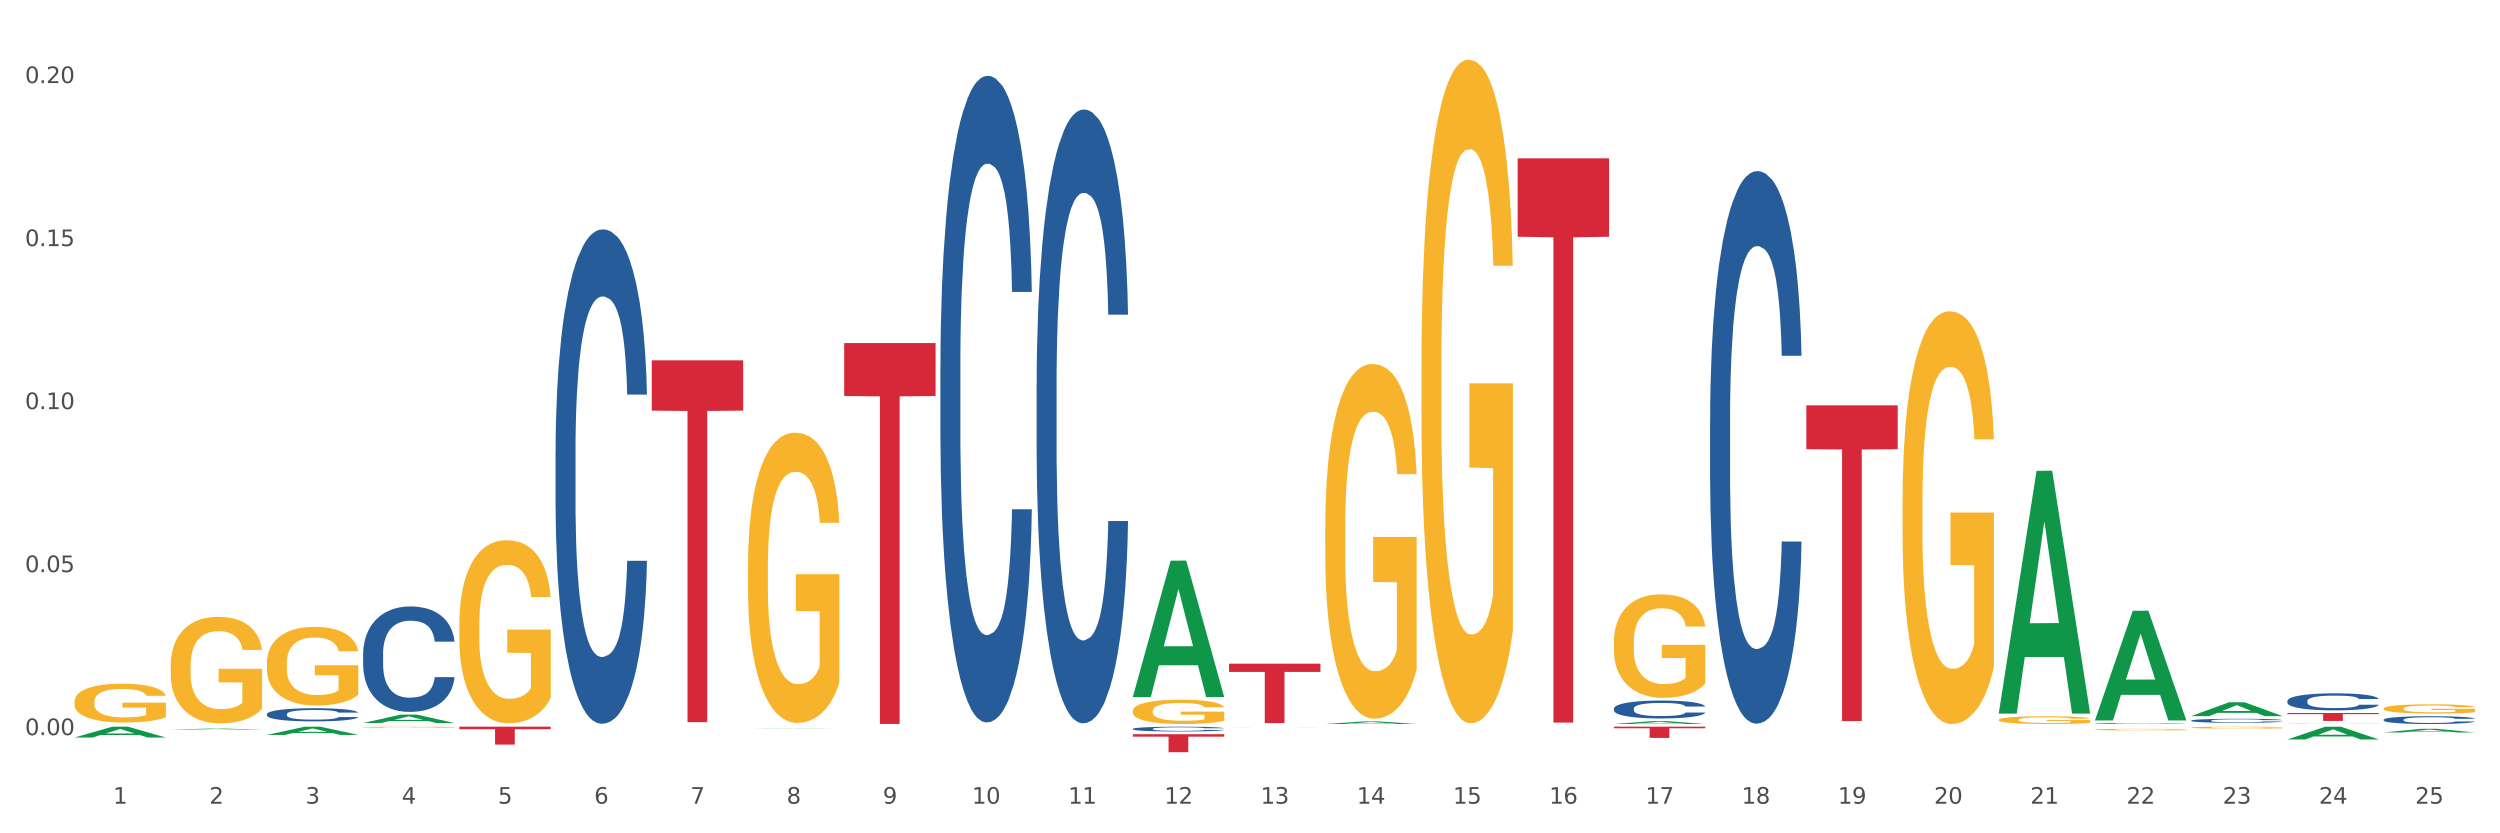 <?xml version="1.0" encoding="utf-8" standalone="no"?>
<!DOCTYPE svg PUBLIC "-//W3C//DTD SVG 1.1//EN"
  "http://www.w3.org/Graphics/SVG/1.1/DTD/svg11.dtd">
<svg xmlns:xlink="http://www.w3.org/1999/xlink" width="1080pt" height="360pt" viewBox="0 0 1080 360" xmlns="http://www.w3.org/2000/svg" version="1.1">
 <rect x="0" y="0" width="1080" height="360" fill="#333333" stroke="none"/>
 <defs>
  <style type="text/css">*{stroke-linejoin: round; stroke-linecap: butt}</style>
 </defs>
 <g id="figure_1">
  <g id="patch_1">
   <path d="M 0 360 
L 1080 360 
L 1080 0 
L 0 0 
z
" style="fill: #ffffff; stroke: #ffffff; stroke-linejoin: miter"/>
  </g>
  <g id="axes_1">
   <g id="matplotlib.axis_1">
    <g id="xtick_1">
     <g id="text_1">
      <!-- 1 -->
      <g style="fill: #4d4d4d" transform="translate(48.864 347.204) scale(0.096 -0.096)">
       <defs>
        <path id="DejaVuSans-31" d="M 794 531 
L 1825 531 
L 1825 4091 
L 703 3866 
L 703 4441 
L 1819 4666 
L 2450 4666 
L 2450 531 
L 3481 531 
L 3481 0 
L 794 0 
L 794 531 
z
" transform="scale(0.016)"/>
       </defs>
       <use xlink:href="#DejaVuSans-31"/>
      </g>
     </g>
    </g>
    <g id="xtick_2">
     <g id="text_2">
      <!-- 2 -->
      <g style="fill: #4d4d4d" transform="translate(90.428 347.204) scale(0.096 -0.096)">
       <defs>
        <path id="DejaVuSans-32" d="M 1228 531 
L 3431 531 
L 3431 0 
L 469 0 
L 469 531 
Q 828 903 1448 1529 
Q 2069 2156 2228 2338 
Q 2531 2678 2651 2914 
Q 2772 3150 2772 3378 
Q 2772 3750 2511 3984 
Q 2250 4219 1831 4219 
Q 1534 4219 1204 4116 
Q 875 4013 500 3803 
L 500 4441 
Q 881 4594 1212 4672 
Q 1544 4750 1819 4750 
Q 2544 4750 2975 4387 
Q 3406 4025 3406 3419 
Q 3406 3131 3298 2873 
Q 3191 2616 2906 2266 
Q 2828 2175 2409 1742 
Q 1991 1309 1228 531 
z
" transform="scale(0.016)"/>
       </defs>
       <use xlink:href="#DejaVuSans-32"/>
      </g>
     </g>
    </g>
    <g id="xtick_3">
     <g id="text_3">
      <!-- 3 -->
      <g style="fill: #4d4d4d" transform="translate(131.992 347.204) scale(0.096 -0.096)">
       <defs>
        <path id="DejaVuSans-33" d="M 2597 2516 
Q 3050 2419 3304 2112 
Q 3559 1806 3559 1356 
Q 3559 666 3084 287 
Q 2609 -91 1734 -91 
Q 1441 -91 1130 -33 
Q 819 25 488 141 
L 488 750 
Q 750 597 1062 519 
Q 1375 441 1716 441 
Q 2309 441 2620 675 
Q 2931 909 2931 1356 
Q 2931 1769 2642 2001 
Q 2353 2234 1838 2234 
L 1294 2234 
L 1294 2753 
L 1863 2753 
Q 2328 2753 2575 2939 
Q 2822 3125 2822 3475 
Q 2822 3834 2567 4026 
Q 2313 4219 1838 4219 
Q 1578 4219 1281 4162 
Q 984 4106 628 3988 
L 628 4550 
Q 988 4650 1302 4700 
Q 1616 4750 1894 4750 
Q 2613 4750 3031 4423 
Q 3450 4097 3450 3541 
Q 3450 3153 3228 2886 
Q 3006 2619 2597 2516 
z
" transform="scale(0.016)"/>
       </defs>
       <use xlink:href="#DejaVuSans-33"/>
      </g>
     </g>
    </g>
    <g id="xtick_4">
     <g id="text_4">
      <!-- 4 -->
      <g style="fill: #4d4d4d" transform="translate(173.556 347.204) scale(0.096 -0.096)">
       <defs>
        <path id="DejaVuSans-34" d="M 2419 4116 
L 825 1625 
L 2419 1625 
L 2419 4116 
z
M 2253 4666 
L 3047 4666 
L 3047 1625 
L 3713 1625 
L 3713 1100 
L 3047 1100 
L 3047 0 
L 2419 0 
L 2419 1100 
L 313 1100 
L 313 1709 
L 2253 4666 
z
" transform="scale(0.016)"/>
       </defs>
       <use xlink:href="#DejaVuSans-34"/>
      </g>
     </g>
    </g>
    <g id="xtick_5">
     <g id="text_5">
      <!-- 5 -->
      <g style="fill: #4d4d4d" transform="translate(215.12 347.204) scale(0.096 -0.096)">
       <defs>
        <path id="DejaVuSans-35" d="M 691 4666 
L 3169 4666 
L 3169 4134 
L 1269 4134 
L 1269 2991 
Q 1406 3038 1543 3061 
Q 1681 3084 1819 3084 
Q 2600 3084 3056 2656 
Q 3513 2228 3513 1497 
Q 3513 744 3044 326 
Q 2575 -91 1722 -91 
Q 1428 -91 1123 -41 
Q 819 9 494 109 
L 494 744 
Q 775 591 1075 516 
Q 1375 441 1709 441 
Q 2250 441 2565 725 
Q 2881 1009 2881 1497 
Q 2881 1984 2565 2268 
Q 2250 2553 1709 2553 
Q 1456 2553 1204 2497 
Q 953 2441 691 2322 
L 691 4666 
z
" transform="scale(0.016)"/>
       </defs>
       <use xlink:href="#DejaVuSans-35"/>
      </g>
     </g>
    </g>
    <g id="xtick_6">
     <g id="text_6">
      <!-- 6 -->
      <g style="fill: #4d4d4d" transform="translate(256.685 347.204) scale(0.096 -0.096)">
       <defs>
        <path id="DejaVuSans-36" d="M 2113 2584 
Q 1688 2584 1439 2293 
Q 1191 2003 1191 1497 
Q 1191 994 1439 701 
Q 1688 409 2113 409 
Q 2538 409 2786 701 
Q 3034 994 3034 1497 
Q 3034 2003 2786 2293 
Q 2538 2584 2113 2584 
z
M 3366 4563 
L 3366 3988 
Q 3128 4100 2886 4159 
Q 2644 4219 2406 4219 
Q 1781 4219 1451 3797 
Q 1122 3375 1075 2522 
Q 1259 2794 1537 2939 
Q 1816 3084 2150 3084 
Q 2853 3084 3261 2657 
Q 3669 2231 3669 1497 
Q 3669 778 3244 343 
Q 2819 -91 2113 -91 
Q 1303 -91 875 529 
Q 447 1150 447 2328 
Q 447 3434 972 4092 
Q 1497 4750 2381 4750 
Q 2619 4750 2861 4703 
Q 3103 4656 3366 4563 
z
" transform="scale(0.016)"/>
       </defs>
       <use xlink:href="#DejaVuSans-36"/>
      </g>
     </g>
    </g>
    <g id="xtick_7">
     <g id="text_7">
      <!-- 7 -->
      <g style="fill: #4d4d4d" transform="translate(298.249 347.204) scale(0.096 -0.096)">
       <defs>
        <path id="DejaVuSans-37" d="M 525 4666 
L 3525 4666 
L 3525 4397 
L 1831 0 
L 1172 0 
L 2766 4134 
L 525 4134 
L 525 4666 
z
" transform="scale(0.016)"/>
       </defs>
       <use xlink:href="#DejaVuSans-37"/>
      </g>
     </g>
    </g>
    <g id="xtick_8">
     <g id="text_8">
      <!-- 8 -->
      <g style="fill: #4d4d4d" transform="translate(339.813 347.204) scale(0.096 -0.096)">
       <defs>
        <path id="DejaVuSans-38" d="M 2034 2216 
Q 1584 2216 1326 1975 
Q 1069 1734 1069 1313 
Q 1069 891 1326 650 
Q 1584 409 2034 409 
Q 2484 409 2743 651 
Q 3003 894 3003 1313 
Q 3003 1734 2745 1975 
Q 2488 2216 2034 2216 
z
M 1403 2484 
Q 997 2584 770 2862 
Q 544 3141 544 3541 
Q 544 4100 942 4425 
Q 1341 4750 2034 4750 
Q 2731 4750 3128 4425 
Q 3525 4100 3525 3541 
Q 3525 3141 3298 2862 
Q 3072 2584 2669 2484 
Q 3125 2378 3379 2068 
Q 3634 1759 3634 1313 
Q 3634 634 3220 271 
Q 2806 -91 2034 -91 
Q 1263 -91 848 271 
Q 434 634 434 1313 
Q 434 1759 690 2068 
Q 947 2378 1403 2484 
z
M 1172 3481 
Q 1172 3119 1398 2916 
Q 1625 2713 2034 2713 
Q 2441 2713 2670 2916 
Q 2900 3119 2900 3481 
Q 2900 3844 2670 4047 
Q 2441 4250 2034 4250 
Q 1625 4250 1398 4047 
Q 1172 3844 1172 3481 
z
" transform="scale(0.016)"/>
       </defs>
       <use xlink:href="#DejaVuSans-38"/>
      </g>
     </g>
    </g>
    <g id="xtick_9">
     <g id="text_9">
      <!-- 9 -->
      <g style="fill: #4d4d4d" transform="translate(381.377 347.204) scale(0.096 -0.096)">
       <defs>
        <path id="DejaVuSans-39" d="M 703 97 
L 703 672 
Q 941 559 1184 500 
Q 1428 441 1663 441 
Q 2288 441 2617 861 
Q 2947 1281 2994 2138 
Q 2813 1869 2534 1725 
Q 2256 1581 1919 1581 
Q 1219 1581 811 2004 
Q 403 2428 403 3163 
Q 403 3881 828 4315 
Q 1253 4750 1959 4750 
Q 2769 4750 3195 4129 
Q 3622 3509 3622 2328 
Q 3622 1225 3098 567 
Q 2575 -91 1691 -91 
Q 1453 -91 1209 -44 
Q 966 3 703 97 
z
M 1959 2075 
Q 2384 2075 2632 2365 
Q 2881 2656 2881 3163 
Q 2881 3666 2632 3958 
Q 2384 4250 1959 4250 
Q 1534 4250 1286 3958 
Q 1038 3666 1038 3163 
Q 1038 2656 1286 2365 
Q 1534 2075 1959 2075 
z
" transform="scale(0.016)"/>
       </defs>
       <use xlink:href="#DejaVuSans-39"/>
      </g>
     </g>
    </g>
    <g id="xtick_10">
     <g id="text_10">
      <!-- 10 -->
      <g style="fill: #4d4d4d" transform="translate(419.887 347.204) scale(0.096 -0.096)">
       <defs>
        <path id="DejaVuSans-30" d="M 2034 4250 
Q 1547 4250 1301 3770 
Q 1056 3291 1056 2328 
Q 1056 1369 1301 889 
Q 1547 409 2034 409 
Q 2525 409 2770 889 
Q 3016 1369 3016 2328 
Q 3016 3291 2770 3770 
Q 2525 4250 2034 4250 
z
M 2034 4750 
Q 2819 4750 3233 4129 
Q 3647 3509 3647 2328 
Q 3647 1150 3233 529 
Q 2819 -91 2034 -91 
Q 1250 -91 836 529 
Q 422 1150 422 2328 
Q 422 3509 836 4129 
Q 1250 4750 2034 4750 
z
" transform="scale(0.016)"/>
       </defs>
       <use xlink:href="#DejaVuSans-31"/>
       <use xlink:href="#DejaVuSans-30" transform="translate(63.623 0)"/>
      </g>
     </g>
    </g>
    <g id="xtick_11">
     <g id="text_11">
      <!-- 11 -->
      <g style="fill: #4d4d4d" transform="translate(461.451 347.204) scale(0.096 -0.096)">
       <use xlink:href="#DejaVuSans-31"/>
       <use xlink:href="#DejaVuSans-31" transform="translate(63.623 0)"/>
      </g>
     </g>
    </g>
    <g id="xtick_12">
     <g id="text_12">
      <!-- 12 -->
      <g style="fill: #4d4d4d" transform="translate(503.015 347.204) scale(0.096 -0.096)">
       <use xlink:href="#DejaVuSans-31"/>
       <use xlink:href="#DejaVuSans-32" transform="translate(63.623 0)"/>
      </g>
     </g>
    </g>
    <g id="xtick_13">
     <g id="text_13">
      <!-- 13 -->
      <g style="fill: #4d4d4d" transform="translate(544.58 347.204) scale(0.096 -0.096)">
       <use xlink:href="#DejaVuSans-31"/>
       <use xlink:href="#DejaVuSans-33" transform="translate(63.623 0)"/>
      </g>
     </g>
    </g>
    <g id="xtick_14">
     <g id="text_14">
      <!-- 14 -->
      <g style="fill: #4d4d4d" transform="translate(586.144 347.204) scale(0.096 -0.096)">
       <use xlink:href="#DejaVuSans-31"/>
       <use xlink:href="#DejaVuSans-34" transform="translate(63.623 0)"/>
      </g>
     </g>
    </g>
    <g id="xtick_15">
     <g id="text_15">
      <!-- 15 -->
      <g style="fill: #4d4d4d" transform="translate(627.708 347.204) scale(0.096 -0.096)">
       <use xlink:href="#DejaVuSans-31"/>
       <use xlink:href="#DejaVuSans-35" transform="translate(63.623 0)"/>
      </g>
     </g>
    </g>
    <g id="xtick_16">
     <g id="text_16">
      <!-- 16 -->
      <g style="fill: #4d4d4d" transform="translate(669.272 347.204) scale(0.096 -0.096)">
       <use xlink:href="#DejaVuSans-31"/>
       <use xlink:href="#DejaVuSans-36" transform="translate(63.623 0)"/>
      </g>
     </g>
    </g>
    <g id="xtick_17">
     <g id="text_17">
      <!-- 17 -->
      <g style="fill: #4d4d4d" transform="translate(710.836 347.204) scale(0.096 -0.096)">
       <use xlink:href="#DejaVuSans-31"/>
       <use xlink:href="#DejaVuSans-37" transform="translate(63.623 0)"/>
      </g>
     </g>
    </g>
    <g id="xtick_18">
     <g id="text_18">
      <!-- 18 -->
      <g style="fill: #4d4d4d" transform="translate(752.4 347.204) scale(0.096 -0.096)">
       <use xlink:href="#DejaVuSans-31"/>
       <use xlink:href="#DejaVuSans-38" transform="translate(63.623 0)"/>
      </g>
     </g>
    </g>
    <g id="xtick_19">
     <g id="text_19">
      <!-- 19 -->
      <g style="fill: #4d4d4d" transform="translate(793.964 347.204) scale(0.096 -0.096)">
       <use xlink:href="#DejaVuSans-31"/>
       <use xlink:href="#DejaVuSans-39" transform="translate(63.623 0)"/>
      </g>
     </g>
    </g>
    <g id="xtick_20">
     <g id="text_20">
      <!-- 20 -->
      <g style="fill: #4d4d4d" transform="translate(835.528 347.204) scale(0.096 -0.096)">
       <use xlink:href="#DejaVuSans-32"/>
       <use xlink:href="#DejaVuSans-30" transform="translate(63.623 0)"/>
      </g>
     </g>
    </g>
    <g id="xtick_21">
     <g id="text_21">
      <!-- 21 -->
      <g style="fill: #4d4d4d" transform="translate(877.093 347.204) scale(0.096 -0.096)">
       <use xlink:href="#DejaVuSans-32"/>
       <use xlink:href="#DejaVuSans-31" transform="translate(63.623 0)"/>
      </g>
     </g>
    </g>
    <g id="xtick_22">
     <g id="text_22">
      <!-- 22 -->
      <g style="fill: #4d4d4d" transform="translate(918.657 347.204) scale(0.096 -0.096)">
       <use xlink:href="#DejaVuSans-32"/>
       <use xlink:href="#DejaVuSans-32" transform="translate(63.623 0)"/>
      </g>
     </g>
    </g>
    <g id="xtick_23">
     <g id="text_23">
      <!-- 23 -->
      <g style="fill: #4d4d4d" transform="translate(960.221 347.204) scale(0.096 -0.096)">
       <use xlink:href="#DejaVuSans-32"/>
       <use xlink:href="#DejaVuSans-33" transform="translate(63.623 0)"/>
      </g>
     </g>
    </g>
    <g id="xtick_24">
     <g id="text_24">
      <!-- 24 -->
      <g style="fill: #4d4d4d" transform="translate(1001.785 347.204) scale(0.096 -0.096)">
       <use xlink:href="#DejaVuSans-32"/>
       <use xlink:href="#DejaVuSans-34" transform="translate(63.623 0)"/>
      </g>
     </g>
    </g>
    <g id="xtick_25">
     <g id="text_25">
      <!-- 25 -->
      <g style="fill: #4d4d4d" transform="translate(1043.349 347.204) scale(0.096 -0.096)">
       <use xlink:href="#DejaVuSans-32"/>
       <use xlink:href="#DejaVuSans-35" transform="translate(63.623 0)"/>
      </g>
     </g>
    </g>
    <g id="xtick_26"/>
    <g id="xtick_27"/>
    <g id="xtick_28"/>
    <g id="xtick_29"/>
    <g id="xtick_30"/>
    <g id="xtick_31"/>
    <g id="xtick_32"/>
    <g id="xtick_33"/>
    <g id="xtick_34"/>
    <g id="xtick_35"/>
    <g id="xtick_36"/>
    <g id="xtick_37"/>
    <g id="xtick_38"/>
    <g id="xtick_39"/>
    <g id="xtick_40"/>
    <g id="xtick_41"/>
    <g id="xtick_42"/>
    <g id="xtick_43"/>
    <g id="xtick_44"/>
    <g id="xtick_45"/>
    <g id="xtick_46"/>
    <g id="xtick_47"/>
    <g id="xtick_48"/>
    <g id="xtick_49"/>
   </g>
   <g id="matplotlib.axis_2">
    <g id="ytick_1">
     <g id="text_26">
      <!-- 0.00 -->
      <g style="fill: #4d4d4d" transform="translate(10.8 317.579) scale(0.096 -0.096)">
       <defs>
        <path id="DejaVuSans-2e" d="M 684 794 
L 1344 794 
L 1344 0 
L 684 0 
L 684 794 
z
" transform="scale(0.016)"/>
       </defs>
       <use xlink:href="#DejaVuSans-30"/>
       <use xlink:href="#DejaVuSans-2e" transform="translate(63.623 0)"/>
       <use xlink:href="#DejaVuSans-30" transform="translate(95.41 0)"/>
       <use xlink:href="#DejaVuSans-30" transform="translate(159.033 0)"/>
      </g>
     </g>
    </g>
    <g id="ytick_2">
     <g id="text_27">
      <!-- 0.05 -->
      <g style="fill: #4d4d4d" transform="translate(10.8 247.159) scale(0.096 -0.096)">
       <use xlink:href="#DejaVuSans-30"/>
       <use xlink:href="#DejaVuSans-2e" transform="translate(63.623 0)"/>
       <use xlink:href="#DejaVuSans-30" transform="translate(95.41 0)"/>
       <use xlink:href="#DejaVuSans-35" transform="translate(159.033 0)"/>
      </g>
     </g>
    </g>
    <g id="ytick_3">
     <g id="text_28">
      <!-- 0.10 -->
      <g style="fill: #4d4d4d" transform="translate(10.8 176.738) scale(0.096 -0.096)">
       <use xlink:href="#DejaVuSans-30"/>
       <use xlink:href="#DejaVuSans-2e" transform="translate(63.623 0)"/>
       <use xlink:href="#DejaVuSans-31" transform="translate(95.41 0)"/>
       <use xlink:href="#DejaVuSans-30" transform="translate(159.033 0)"/>
      </g>
     </g>
    </g>
    <g id="ytick_4">
     <g id="text_29">
      <!-- 0.15 -->
      <g style="fill: #4d4d4d" transform="translate(10.8 106.318) scale(0.096 -0.096)">
       <use xlink:href="#DejaVuSans-30"/>
       <use xlink:href="#DejaVuSans-2e" transform="translate(63.623 0)"/>
       <use xlink:href="#DejaVuSans-31" transform="translate(95.41 0)"/>
       <use xlink:href="#DejaVuSans-35" transform="translate(159.033 0)"/>
      </g>
     </g>
    </g>
    <g id="ytick_5">
     <g id="text_30">
      <!-- 0.20 -->
      <g style="fill: #4d4d4d" transform="translate(10.8 35.898) scale(0.096 -0.096)">
       <use xlink:href="#DejaVuSans-30"/>
       <use xlink:href="#DejaVuSans-2e" transform="translate(63.623 0)"/>
       <use xlink:href="#DejaVuSans-32" transform="translate(95.41 0)"/>
       <use xlink:href="#DejaVuSans-30" transform="translate(159.033 0)"/>
      </g>
     </g>
    </g>
    <g id="ytick_6"/>
    <g id="ytick_7"/>
    <g id="ytick_8"/>
    <g id="ytick_9"/>
   </g>
   <g id="PolyCollection_1">
    <path d="M 32.175 318.603 
L 32.216 318.598 
L 48.499 313.936 
L 55.256 313.932 
L 71.661 318.611 
L 63.845 318.611 
L 60.304 317.522 
L 43.492 317.522 
L 43.369 317.539 
L 39.95 318.611 
L 32.175 318.611 
L 32.175 318.603 
L 45.608 316.871 
L 58.187 316.867 
L 51.959 314.929 
L 51.877 314.92 
L 51.796 314.934 
L 45.568 316.867 
L 45.608 316.871 
L 32.175 318.603 
z
" clip-path="url(#pcca66e8f41)" style="fill: #109648"/>
    <path d="M 73.739 315.209 
L 73.78 315.209 
L 90.063 314.758 
L 96.82 314.757 
L 113.225 315.21 
L 105.409 315.21 
L 101.868 315.105 
L 85.056 315.105 
L 84.934 315.106 
L 81.514 315.21 
L 73.739 315.21 
L 73.739 315.209 
L 87.172 315.042 
L 99.751 315.041 
L 93.523 314.854 
L 93.441 314.853 
L 93.36 314.854 
L 87.132 315.041 
L 87.172 315.042 
L 73.739 315.209 
z
" clip-path="url(#pcca66e8f41)" style="fill: #109648"/>
    <path d="M 655.637 68.404 
L 695.123 68.404 
L 695.123 102.277 
L 679.59 102.506 
L 679.59 312.151 
L 671.076 312.151 
L 671.076 102.506 
L 655.637 102.277 
L 655.637 68.633 
L 655.637 68.404 
z
" clip-path="url(#pcca66e8f41)" style="fill: #d62839"/>
    <path d="M 530.945 286.696 
L 570.43 286.696 
L 570.43 290.265 
L 554.898 290.289 
L 554.898 312.379 
L 546.383 312.379 
L 546.383 290.289 
L 530.945 290.265 
L 530.945 286.72 
L 530.945 286.696 
z
" clip-path="url(#pcca66e8f41)" style="fill: #d62839"/>
    <path d="M 364.688 148.208 
L 404.174 148.208 
L 404.174 171.074 
L 388.642 171.229 
L 388.642 312.753 
L 380.127 312.753 
L 380.127 171.229 
L 364.688 171.074 
L 364.688 148.363 
L 364.688 148.208 
z
" clip-path="url(#pcca66e8f41)" style="fill: #d62839"/>
    <path d="M 489.38 317.16 
L 528.866 317.16 
L 528.866 318.242 
L 513.334 318.249 
L 513.334 324.95 
L 504.819 324.95 
L 504.819 318.249 
L 489.38 318.242 
L 489.38 317.167 
L 489.38 317.16 
z
" clip-path="url(#pcca66e8f41)" style="fill: #d62839"/>
    <path d="M 198.432 313.932 
L 237.917 313.932 
L 237.917 315.007 
L 222.385 315.014 
L 222.385 321.667 
L 213.87 321.667 
L 213.87 315.014 
L 198.432 315.007 
L 198.432 313.939 
L 198.432 313.932 
z
" clip-path="url(#pcca66e8f41)" style="fill: #d62839"/>
    <path d="M 281.56 155.672 
L 321.046 155.672 
L 321.046 177.391 
L 305.513 177.537 
L 305.513 311.958 
L 296.999 311.958 
L 296.999 177.537 
L 281.56 177.391 
L 281.56 155.819 
L 281.56 155.672 
z
" clip-path="url(#pcca66e8f41)" style="fill: #d62839"/>
    <path d="M 780.329 175.091 
L 819.815 175.091 
L 819.815 194.046 
L 804.283 194.174 
L 804.283 311.49 
L 795.768 311.49 
L 795.768 194.174 
L 780.329 194.046 
L 780.329 175.219 
L 780.329 175.091 
z
" clip-path="url(#pcca66e8f41)" style="fill: #d62839"/>
    <path d="M 988.15 308.03 
L 1027.636 308.03 
L 1027.636 308.506 
L 1012.103 308.509 
L 1012.103 311.452 
L 1003.589 311.452 
L 1003.589 308.509 
L 988.15 308.506 
L 988.15 308.033 
L 988.15 308.03 
z
" clip-path="url(#pcca66e8f41)" style="fill: #d62839"/>
    <path d="M 697.201 313.932 
L 736.687 313.932 
L 736.687 314.605 
L 721.155 314.61 
L 721.155 318.779 
L 712.64 318.779 
L 712.64 314.61 
L 697.201 314.605 
L 697.201 313.936 
L 697.201 313.932 
z
" clip-path="url(#pcca66e8f41)" style="fill: #d62839"/>
    <path d="M 614.073 158.257 
L 614.119 157.995 
L 614.119 148.568 
L 614.213 140.451 
L 614.679 120.812 
L 615.378 104.577 
L 615.891 95.936 
L 616.404 88.866 
L 617.01 81.796 
L 617.756 74.464 
L 619.108 63.728 
L 619.947 58.229 
L 620.972 52.468 
L 622.837 44.089 
L 624.189 39.376 
L 625.588 35.448 
L 627.872 30.735 
L 629.364 28.64 
L 630.949 27.069 
L 632.86 26.021 
L 634.305 25.759 
L 637.475 26.545 
L 640.179 28.902 
L 641.485 30.735 
L 643.163 33.877 
L 644.049 35.972 
L 645.494 40.161 
L 646.986 45.66 
L 648.011 50.374 
L 649.55 59.277 
L 650.715 68.18 
L 651.787 79.177 
L 652.347 86.771 
L 652.766 93.841 
L 653.139 101.958 
L 653.512 114.789 
L 645.121 114.789 
L 644.794 105.624 
L 644.282 96.983 
L 643.536 88.604 
L 642.883 83.367 
L 641.764 76.821 
L 640.739 72.631 
L 639.666 69.489 
L 638.361 66.87 
L 637.335 65.561 
L 635.89 64.514 
L 633.047 64.775 
L 631.135 66.87 
L 629.83 69.489 
L 628.991 71.845 
L 628.245 74.464 
L 627.406 78.13 
L 626.427 83.629 
L 625.727 88.604 
L 625.028 94.888 
L 624.469 101.173 
L 623.956 108.505 
L 623.536 116.36 
L 623.21 124.478 
L 622.93 134.428 
L 622.697 150.925 
L 622.697 186.798 
L 622.79 194.916 
L 623.024 205.652 
L 623.303 213.769 
L 623.769 223.458 
L 624.189 230.004 
L 624.982 239.431 
L 625.867 247.286 
L 626.567 252.261 
L 627.266 256.451 
L 628.478 262.212 
L 629.83 266.925 
L 630.995 269.806 
L 632.58 272.424 
L 633.653 273.471 
L 634.585 273.995 
L 636.869 273.995 
L 638.501 273.21 
L 640.319 271.377 
L 641.718 269.02 
L 642.883 266.14 
L 644.188 261.426 
L 645.028 256.975 
L 645.028 202.248 
L 634.771 201.986 
L 634.771 165.588 
L 653.559 165.588 
L 653.559 272.424 
L 652.766 277.923 
L 651.88 282.898 
L 650.948 287.35 
L 649.55 292.849 
L 647.871 298.086 
L 646.379 301.752 
L 644.794 304.894 
L 642.93 307.774 
L 640.506 310.393 
L 639.014 311.44 
L 637.149 312.226 
L 634.958 312.487 
L 633.047 311.964 
L 631.182 310.654 
L 629.224 308.298 
L 627.312 304.894 
L 625.867 301.49 
L 624.422 297.3 
L 622.884 291.801 
L 621.672 286.564 
L 620.739 281.851 
L 619.714 275.828 
L 618.595 267.973 
L 617.756 260.903 
L 617.01 253.571 
L 616.217 244.144 
L 615.658 236.027 
L 615.098 225.814 
L 614.772 218.221 
L 614.399 206.437 
L 614.119 189.941 
L 614.073 158.257 
z
" clip-path="url(#pcca66e8f41)" style="fill: #f7b32b"/>
    <path d="M 323.124 244.856 
L 323.171 244.741 
L 323.171 240.619 
L 323.264 237.069 
L 323.73 228.481 
L 324.429 221.382 
L 324.942 217.603 
L 325.455 214.511 
L 326.061 211.42 
L 326.807 208.213 
L 328.159 203.519 
L 328.998 201.114 
L 330.023 198.595 
L 331.888 194.931 
L 333.24 192.869 
L 334.639 191.152 
L 336.923 189.091 
L 338.415 188.175 
L 340 187.488 
L 341.911 187.03 
L 343.356 186.915 
L 346.526 187.259 
L 349.23 188.289 
L 350.536 189.091 
L 352.214 190.465 
L 353.1 191.381 
L 354.545 193.213 
L 356.037 195.618 
L 357.062 197.679 
L 358.601 201.572 
L 359.766 205.465 
L 360.838 210.274 
L 361.398 213.595 
L 361.817 216.687 
L 362.19 220.237 
L 362.563 225.847 
L 354.172 225.847 
L 353.846 221.84 
L 353.333 218.061 
L 352.587 214.397 
L 351.934 212.107 
L 350.815 209.244 
L 349.79 207.412 
L 348.717 206.038 
L 347.412 204.893 
L 346.387 204.32 
L 344.941 203.862 
L 342.098 203.977 
L 340.186 204.893 
L 338.881 206.038 
L 338.042 207.068 
L 337.296 208.213 
L 336.457 209.816 
L 335.478 212.221 
L 334.779 214.397 
L 334.079 217.145 
L 333.52 219.893 
L 333.007 223.099 
L 332.587 226.534 
L 332.261 230.084 
L 331.981 234.435 
L 331.748 241.649 
L 331.748 257.337 
L 331.842 260.886 
L 332.075 265.581 
L 332.354 269.131 
L 332.821 273.368 
L 333.24 276.23 
L 334.033 280.353 
L 334.918 283.788 
L 335.618 285.963 
L 336.317 287.796 
L 337.529 290.315 
L 338.881 292.376 
L 340.046 293.635 
L 341.631 294.78 
L 342.704 295.238 
L 343.636 295.467 
L 345.92 295.467 
L 347.552 295.124 
L 349.37 294.322 
L 350.769 293.292 
L 351.934 292.032 
L 353.239 289.971 
L 354.079 288.025 
L 354.079 264.093 
L 343.823 263.978 
L 343.823 248.062 
L 362.61 248.062 
L 362.61 294.78 
L 361.817 297.185 
L 360.932 299.361 
L 359.999 301.307 
L 358.601 303.712 
L 356.922 306.002 
L 355.431 307.605 
L 353.846 308.979 
L 351.981 310.239 
L 349.557 311.384 
L 348.065 311.842 
L 346.2 312.185 
L 344.009 312.3 
L 342.098 312.071 
L 340.233 311.498 
L 338.275 310.468 
L 336.364 308.979 
L 334.918 307.491 
L 333.473 305.659 
L 331.935 303.254 
L 330.723 300.964 
L 329.79 298.903 
L 328.765 296.269 
L 327.646 292.834 
L 326.807 289.742 
L 326.061 286.536 
L 325.268 282.414 
L 324.709 278.864 
L 324.15 274.398 
L 323.823 271.078 
L 323.45 265.925 
L 323.171 258.711 
L 323.124 244.856 
z
" clip-path="url(#pcca66e8f41)" style="fill: #f7b32b"/>
    <path d="M 489.38 307.134 
L 489.427 307.124 
L 489.427 306.779 
L 489.52 306.482 
L 489.986 305.763 
L 490.686 305.169 
L 491.199 304.853 
L 491.711 304.594 
L 492.317 304.335 
L 493.063 304.067 
L 494.415 303.674 
L 495.254 303.472 
L 496.28 303.262 
L 498.145 302.955 
L 499.497 302.782 
L 500.895 302.639 
L 503.18 302.466 
L 504.671 302.389 
L 506.256 302.332 
L 508.168 302.294 
L 509.613 302.284 
L 512.783 302.313 
L 515.487 302.399 
L 516.792 302.466 
L 518.47 302.581 
L 519.356 302.658 
L 520.801 302.811 
L 522.293 303.012 
L 523.319 303.185 
L 524.857 303.511 
L 526.023 303.837 
L 527.095 304.239 
L 527.654 304.517 
L 528.074 304.776 
L 528.447 305.073 
L 528.82 305.543 
L 520.428 305.543 
L 520.102 305.207 
L 519.589 304.891 
L 518.843 304.584 
L 518.191 304.393 
L 517.072 304.153 
L 516.046 304 
L 514.974 303.885 
L 513.669 303.789 
L 512.643 303.741 
L 511.198 303.702 
L 508.354 303.712 
L 506.443 303.789 
L 505.137 303.885 
L 504.298 303.971 
L 503.552 304.067 
L 502.713 304.201 
L 501.734 304.402 
L 501.035 304.584 
L 500.336 304.814 
L 499.776 305.044 
L 499.264 305.313 
L 498.844 305.6 
L 498.518 305.897 
L 498.238 306.262 
L 498.005 306.865 
L 498.005 308.179 
L 498.098 308.476 
L 498.331 308.869 
L 498.611 309.166 
L 499.077 309.52 
L 499.497 309.76 
L 500.289 310.105 
L 501.175 310.393 
L 501.874 310.575 
L 502.573 310.728 
L 503.786 310.939 
L 505.137 311.111 
L 506.303 311.217 
L 507.888 311.313 
L 508.96 311.351 
L 509.893 311.37 
L 512.177 311.37 
L 513.809 311.341 
L 515.627 311.274 
L 517.025 311.188 
L 518.191 311.083 
L 519.496 310.91 
L 520.335 310.747 
L 520.335 308.744 
L 510.079 308.734 
L 510.079 307.402 
L 528.866 307.402 
L 528.866 311.313 
L 528.074 311.514 
L 527.188 311.696 
L 526.256 311.859 
L 524.857 312.06 
L 523.179 312.252 
L 521.687 312.386 
L 520.102 312.501 
L 518.237 312.607 
L 515.813 312.702 
L 514.321 312.741 
L 512.457 312.77 
L 510.266 312.779 
L 508.354 312.76 
L 506.489 312.712 
L 504.531 312.626 
L 502.62 312.501 
L 501.175 312.377 
L 499.73 312.223 
L 498.191 312.022 
L 496.979 311.83 
L 496.047 311.658 
L 495.021 311.437 
L 493.902 311.15 
L 493.063 310.891 
L 492.317 310.623 
L 491.525 310.278 
L 490.965 309.98 
L 490.406 309.607 
L 490.08 309.329 
L 489.707 308.897 
L 489.427 308.294 
L 489.38 307.134 
z
" clip-path="url(#pcca66e8f41)" style="fill: #f7b32b"/>
    <path d="M 572.509 228.047 
L 572.555 227.907 
L 572.555 222.868 
L 572.649 218.529 
L 573.115 208.031 
L 573.814 199.353 
L 574.327 194.735 
L 574.84 190.955 
L 575.446 187.176 
L 576.192 183.257 
L 577.543 177.518 
L 578.383 174.579 
L 579.408 171.5 
L 581.273 167.021 
L 582.625 164.501 
L 584.023 162.402 
L 586.308 159.883 
L 587.8 158.763 
L 589.385 157.923 
L 591.296 157.363 
L 592.741 157.223 
L 595.911 157.643 
L 598.615 158.903 
L 599.92 159.883 
L 601.599 161.562 
L 602.484 162.682 
L 603.93 164.921 
L 605.421 167.861 
L 606.447 170.38 
L 607.985 175.139 
L 609.151 179.898 
L 610.223 185.777 
L 610.783 189.836 
L 611.202 193.615 
L 611.575 197.954 
L 611.948 204.812 
L 603.557 204.812 
L 603.23 199.913 
L 602.717 195.294 
L 601.972 190.815 
L 601.319 188.016 
L 600.2 184.517 
L 599.174 182.277 
L 598.102 180.598 
L 596.797 179.198 
L 595.771 178.498 
L 594.326 177.938 
L 591.482 178.078 
L 589.571 179.198 
L 588.266 180.598 
L 587.427 181.857 
L 586.681 183.257 
L 585.842 185.217 
L 584.863 188.156 
L 584.163 190.815 
L 583.464 194.175 
L 582.905 197.534 
L 582.392 201.453 
L 581.972 205.652 
L 581.646 209.991 
L 581.366 215.31 
L 581.133 224.128 
L 581.133 243.303 
L 581.226 247.642 
L 581.459 253.381 
L 581.739 257.72 
L 582.205 262.899 
L 582.625 266.398 
L 583.417 271.437 
L 584.303 275.636 
L 585.002 278.295 
L 585.702 280.535 
L 586.914 283.614 
L 588.266 286.134 
L 589.431 287.673 
L 591.016 289.073 
L 592.088 289.633 
L 593.021 289.913 
L 595.305 289.913 
L 596.937 289.493 
L 598.755 288.513 
L 600.153 287.253 
L 601.319 285.714 
L 602.624 283.194 
L 603.463 280.815 
L 603.463 251.561 
L 593.207 251.422 
L 593.207 231.966 
L 611.995 231.966 
L 611.995 289.073 
L 611.202 292.012 
L 610.316 294.672 
L 609.384 297.051 
L 607.985 299.99 
L 606.307 302.79 
L 604.815 304.749 
L 603.23 306.429 
L 601.366 307.969 
L 598.941 309.368 
L 597.45 309.928 
L 595.585 310.348 
L 593.394 310.488 
L 591.482 310.208 
L 589.618 309.508 
L 587.66 308.248 
L 585.748 306.429 
L 584.303 304.609 
L 582.858 302.37 
L 581.32 299.431 
L 580.107 296.631 
L 579.175 294.112 
L 578.15 290.892 
L 577.031 286.693 
L 576.192 282.914 
L 575.446 278.995 
L 574.653 273.956 
L 574.094 269.617 
L 573.534 264.159 
L 573.208 260.1 
L 572.835 253.801 
L 572.555 244.983 
L 572.509 228.047 
z
" clip-path="url(#pcca66e8f41)" style="fill: #f7b32b"/>
    <path d="M 198.432 269.928 
L 198.478 269.855 
L 198.478 267.255 
L 198.571 265.017 
L 199.038 259.6 
L 199.737 255.122 
L 200.25 252.739 
L 200.762 250.789 
L 201.368 248.839 
L 202.114 246.817 
L 203.466 243.856 
L 204.305 242.339 
L 205.331 240.751 
L 207.196 238.439 
L 208.548 237.139 
L 209.946 236.056 
L 212.231 234.756 
L 213.722 234.178 
L 215.307 233.745 
L 217.219 233.456 
L 218.664 233.384 
L 221.834 233.601 
L 224.538 234.251 
L 225.843 234.756 
L 227.521 235.623 
L 228.407 236.201 
L 229.852 237.356 
L 231.344 238.873 
L 232.37 240.173 
L 233.908 242.628 
L 235.074 245.084 
L 236.146 248.117 
L 236.705 250.211 
L 237.125 252.161 
L 237.498 254.4 
L 237.871 257.939 
L 229.479 257.939 
L 229.153 255.411 
L 228.64 253.028 
L 227.894 250.717 
L 227.242 249.273 
L 226.123 247.467 
L 225.097 246.311 
L 224.025 245.445 
L 222.72 244.723 
L 221.694 244.362 
L 220.249 244.073 
L 217.405 244.145 
L 215.494 244.723 
L 214.189 245.445 
L 213.349 246.095 
L 212.604 246.817 
L 211.764 247.828 
L 210.785 249.345 
L 210.086 250.717 
L 209.387 252.45 
L 208.827 254.184 
L 208.315 256.206 
L 207.895 258.372 
L 207.569 260.611 
L 207.289 263.355 
L 207.056 267.905 
L 207.056 277.8 
L 207.149 280.038 
L 207.382 282.999 
L 207.662 285.238 
L 208.128 287.91 
L 208.548 289.716 
L 209.34 292.316 
L 210.226 294.482 
L 210.925 295.855 
L 211.625 297.01 
L 212.837 298.599 
L 214.189 299.899 
L 215.354 300.693 
L 216.939 301.416 
L 218.011 301.705 
L 218.944 301.849 
L 221.228 301.849 
L 222.86 301.632 
L 224.678 301.127 
L 226.076 300.477 
L 227.242 299.682 
L 228.547 298.382 
L 229.386 297.155 
L 229.386 282.061 
L 219.13 281.988 
L 219.13 271.95 
L 237.917 271.95 
L 237.917 301.416 
L 237.125 302.932 
L 236.239 304.304 
L 235.307 305.532 
L 233.908 307.049 
L 232.23 308.493 
L 230.738 309.504 
L 229.153 310.371 
L 227.288 311.165 
L 224.864 311.888 
L 223.372 312.176 
L 221.508 312.393 
L 219.317 312.465 
L 217.405 312.321 
L 215.541 311.96 
L 213.583 311.31 
L 211.671 310.371 
L 210.226 309.432 
L 208.781 308.277 
L 207.242 306.76 
L 206.03 305.316 
L 205.098 304.016 
L 204.072 302.355 
L 202.954 300.188 
L 202.114 298.238 
L 201.368 296.216 
L 200.576 293.616 
L 200.017 291.377 
L 199.457 288.56 
L 199.131 286.466 
L 198.758 283.216 
L 198.478 278.666 
L 198.432 269.928 
z
" clip-path="url(#pcca66e8f41)" style="fill: #f7b32b"/>
    <path d="M 697.201 277.429 
L 697.248 277.388 
L 697.248 275.918 
L 697.341 274.652 
L 697.807 271.59 
L 698.506 269.058 
L 699.019 267.711 
L 699.532 266.609 
L 700.138 265.506 
L 700.884 264.363 
L 702.236 262.689 
L 703.075 261.831 
L 704.101 260.933 
L 705.965 259.626 
L 707.317 258.891 
L 708.716 258.279 
L 711 257.544 
L 712.492 257.217 
L 714.077 256.972 
L 715.988 256.809 
L 717.434 256.768 
L 720.604 256.891 
L 723.307 257.258 
L 724.613 257.544 
L 726.291 258.034 
L 727.177 258.361 
L 728.622 259.014 
L 730.114 259.871 
L 731.139 260.606 
L 732.678 261.995 
L 733.843 263.383 
L 734.915 265.098 
L 735.475 266.282 
L 735.894 267.384 
L 736.267 268.65 
L 736.64 270.651 
L 728.249 270.651 
L 727.923 269.222 
L 727.41 267.874 
L 726.664 266.568 
L 726.011 265.751 
L 724.892 264.73 
L 723.867 264.077 
L 722.795 263.587 
L 721.489 263.179 
L 720.464 262.975 
L 719.019 262.811 
L 716.175 262.852 
L 714.263 263.179 
L 712.958 263.587 
L 712.119 263.955 
L 711.373 264.363 
L 710.534 264.934 
L 709.555 265.792 
L 708.856 266.568 
L 708.156 267.548 
L 707.597 268.528 
L 707.084 269.671 
L 706.665 270.896 
L 706.338 272.162 
L 706.059 273.713 
L 705.825 276.286 
L 705.825 281.88 
L 705.919 283.145 
L 706.152 284.82 
L 706.432 286.085 
L 706.898 287.596 
L 707.317 288.617 
L 708.11 290.087 
L 708.996 291.312 
L 709.695 292.088 
L 710.394 292.741 
L 711.606 293.639 
L 712.958 294.374 
L 714.124 294.823 
L 715.709 295.232 
L 716.781 295.395 
L 717.713 295.477 
L 719.998 295.477 
L 721.629 295.354 
L 723.447 295.068 
L 724.846 294.701 
L 726.011 294.252 
L 727.317 293.517 
L 728.156 292.823 
L 728.156 284.289 
L 717.9 284.248 
L 717.9 278.572 
L 736.687 278.572 
L 736.687 295.232 
L 735.894 296.089 
L 735.009 296.865 
L 734.076 297.559 
L 732.678 298.416 
L 731 299.233 
L 729.508 299.805 
L 727.923 300.295 
L 726.058 300.744 
L 723.634 301.152 
L 722.142 301.316 
L 720.277 301.438 
L 718.086 301.479 
L 716.175 301.397 
L 714.31 301.193 
L 712.352 300.826 
L 710.441 300.295 
L 708.996 299.764 
L 707.55 299.111 
L 706.012 298.253 
L 704.8 297.436 
L 703.868 296.702 
L 702.842 295.762 
L 701.723 294.537 
L 700.884 293.435 
L 700.138 292.292 
L 699.346 290.822 
L 698.786 289.556 
L 698.227 287.964 
L 697.9 286.779 
L 697.527 284.942 
L 697.248 282.37 
L 697.201 277.429 
z
" clip-path="url(#pcca66e8f41)" style="fill: #f7b32b"/>
    <path d="M 863.458 310.974 
L 863.504 310.971 
L 863.504 310.861 
L 863.597 310.766 
L 864.064 310.536 
L 864.763 310.346 
L 865.276 310.245 
L 865.788 310.163 
L 866.395 310.08 
L 867.14 309.994 
L 868.492 309.868 
L 869.332 309.804 
L 870.357 309.737 
L 872.222 309.639 
L 873.574 309.583 
L 874.972 309.537 
L 877.257 309.482 
L 878.748 309.458 
L 880.333 309.439 
L 882.245 309.427 
L 883.69 309.424 
L 886.86 309.433 
L 889.564 309.461 
L 890.869 309.482 
L 892.548 309.519 
L 893.433 309.544 
L 894.878 309.593 
L 896.37 309.657 
L 897.396 309.712 
L 898.934 309.816 
L 900.1 309.92 
L 901.172 310.049 
L 901.731 310.138 
L 902.151 310.221 
L 902.524 310.316 
L 902.897 310.466 
L 894.506 310.466 
L 894.179 310.359 
L 893.666 310.258 
L 892.92 310.159 
L 892.268 310.098 
L 891.149 310.022 
L 890.123 309.973 
L 889.051 309.936 
L 887.746 309.905 
L 886.72 309.89 
L 885.275 309.878 
L 882.431 309.881 
L 880.52 309.905 
L 879.215 309.936 
L 878.376 309.963 
L 877.63 309.994 
L 876.79 310.037 
L 875.811 310.101 
L 875.112 310.159 
L 874.413 310.233 
L 873.854 310.307 
L 873.341 310.392 
L 872.921 310.484 
L 872.595 310.579 
L 872.315 310.696 
L 872.082 310.889 
L 872.082 311.308 
L 872.175 311.403 
L 872.408 311.529 
L 872.688 311.624 
L 873.154 311.737 
L 873.574 311.814 
L 874.366 311.924 
L 875.252 312.016 
L 875.951 312.074 
L 876.651 312.123 
L 877.863 312.191 
L 879.215 312.246 
L 880.38 312.28 
L 881.965 312.31 
L 883.037 312.323 
L 883.97 312.329 
L 886.254 312.329 
L 887.886 312.32 
L 889.704 312.298 
L 891.102 312.271 
L 892.268 312.237 
L 893.573 312.182 
L 894.412 312.13 
L 894.412 311.489 
L 884.156 311.486 
L 884.156 311.06 
L 902.943 311.06 
L 902.943 312.31 
L 902.151 312.375 
L 901.265 312.433 
L 900.333 312.485 
L 898.934 312.549 
L 897.256 312.611 
L 895.764 312.653 
L 894.179 312.69 
L 892.314 312.724 
L 889.89 312.755 
L 888.398 312.767 
L 886.534 312.776 
L 884.343 312.779 
L 882.431 312.773 
L 880.567 312.758 
L 878.609 312.73 
L 876.697 312.69 
L 875.252 312.65 
L 873.807 312.601 
L 872.268 312.537 
L 871.056 312.476 
L 870.124 312.421 
L 869.098 312.35 
L 867.98 312.258 
L 867.14 312.176 
L 866.395 312.09 
L 865.602 311.979 
L 865.043 311.884 
L 864.483 311.765 
L 864.157 311.676 
L 863.784 311.538 
L 863.504 311.345 
L 863.458 310.974 
z
" clip-path="url(#pcca66e8f41)" style="fill: #f7b32b"/>
    <path d="M 946.586 314.317 
L 946.632 314.316 
L 946.632 314.288 
L 946.726 314.265 
L 947.192 314.208 
L 947.891 314.161 
L 948.404 314.136 
L 948.917 314.115 
L 949.523 314.095 
L 950.269 314.073 
L 951.621 314.042 
L 952.46 314.026 
L 953.485 314.009 
L 955.35 313.985 
L 956.702 313.971 
L 958.101 313.96 
L 960.385 313.946 
L 961.877 313.94 
L 963.462 313.936 
L 965.373 313.933 
L 966.818 313.932 
L 969.988 313.934 
L 972.692 313.941 
L 973.998 313.946 
L 975.676 313.955 
L 976.562 313.961 
L 978.007 313.974 
L 979.499 313.99 
L 980.524 314.003 
L 982.063 314.029 
L 983.228 314.055 
L 984.3 314.087 
L 984.86 314.109 
L 985.279 314.129 
L 985.652 314.153 
L 986.025 314.19 
L 977.634 314.19 
L 977.307 314.164 
L 976.795 314.139 
L 976.049 314.114 
L 975.396 314.099 
L 974.277 314.08 
L 973.252 314.068 
L 972.179 314.059 
L 970.874 314.051 
L 969.848 314.047 
L 968.403 314.044 
L 965.56 314.045 
L 963.648 314.051 
L 962.343 314.059 
L 961.504 314.066 
L 960.758 314.073 
L 959.919 314.084 
L 958.94 314.1 
L 958.24 314.114 
L 957.541 314.133 
L 956.982 314.151 
L 956.469 314.172 
L 956.049 314.195 
L 955.723 314.218 
L 955.443 314.247 
L 955.21 314.295 
L 955.21 314.399 
L 955.303 314.423 
L 955.537 314.454 
L 955.816 314.478 
L 956.282 314.506 
L 956.702 314.525 
L 957.495 314.552 
L 958.38 314.575 
L 959.08 314.59 
L 959.779 314.602 
L 960.991 314.618 
L 962.343 314.632 
L 963.508 314.64 
L 965.093 314.648 
L 966.166 314.651 
L 967.098 314.653 
L 969.382 314.653 
L 971.014 314.65 
L 972.832 314.645 
L 974.231 314.638 
L 975.396 314.63 
L 976.701 314.616 
L 977.541 314.603 
L 977.541 314.444 
L 967.284 314.444 
L 967.284 314.338 
L 986.072 314.338 
L 986.072 314.648 
L 985.279 314.664 
L 984.393 314.678 
L 983.461 314.691 
L 982.063 314.707 
L 980.384 314.723 
L 978.892 314.733 
L 977.307 314.742 
L 975.443 314.751 
L 973.019 314.758 
L 971.527 314.761 
L 969.662 314.764 
L 967.471 314.764 
L 965.56 314.763 
L 963.695 314.759 
L 961.737 314.752 
L 959.825 314.742 
L 958.38 314.732 
L 956.935 314.72 
L 955.397 314.704 
L 954.185 314.689 
L 953.252 314.675 
L 952.227 314.658 
L 951.108 314.635 
L 950.269 314.615 
L 949.523 314.593 
L 948.73 314.566 
L 948.171 314.542 
L 947.611 314.513 
L 947.285 314.491 
L 946.912 314.456 
L 946.632 314.409 
L 946.586 314.317 
z
" clip-path="url(#pcca66e8f41)" style="fill: #f7b32b"/>
    <path d="M 988.15 312.685 
L 988.197 312.685 
L 988.197 312.679 
L 988.29 312.674 
L 988.756 312.662 
L 989.455 312.653 
L 989.968 312.647 
L 990.481 312.643 
L 991.087 312.639 
L 991.833 312.634 
L 993.185 312.628 
L 994.024 312.624 
L 995.049 312.621 
L 996.914 312.616 
L 998.266 312.613 
L 999.665 312.611 
L 1001.949 312.608 
L 1003.441 312.606 
L 1005.026 312.605 
L 1006.937 312.605 
L 1008.382 312.605 
L 1011.552 312.605 
L 1014.256 312.607 
L 1015.562 312.608 
L 1017.24 312.61 
L 1018.126 312.611 
L 1019.571 312.613 
L 1021.063 312.617 
L 1022.088 312.62 
L 1023.627 312.625 
L 1024.792 312.63 
L 1025.864 312.637 
L 1026.424 312.642 
L 1026.843 312.646 
L 1027.216 312.651 
L 1027.589 312.659 
L 1019.198 312.659 
L 1018.872 312.653 
L 1018.359 312.648 
L 1017.613 312.643 
L 1016.96 312.64 
L 1015.841 312.636 
L 1014.816 312.633 
L 1013.744 312.631 
L 1012.438 312.63 
L 1011.413 312.629 
L 1009.967 312.628 
L 1007.124 312.628 
L 1005.212 312.63 
L 1003.907 312.631 
L 1003.068 312.633 
L 1002.322 312.634 
L 1001.483 312.637 
L 1000.504 312.64 
L 999.805 312.643 
L 999.105 312.647 
L 998.546 312.651 
L 998.033 312.655 
L 997.614 312.66 
L 997.287 312.665 
L 997.007 312.671 
L 996.774 312.681 
L 996.774 312.703 
L 996.868 312.708 
L 997.101 312.714 
L 997.38 312.719 
L 997.847 312.725 
L 998.266 312.729 
L 999.059 312.735 
L 999.944 312.739 
L 1000.644 312.742 
L 1001.343 312.745 
L 1002.555 312.749 
L 1003.907 312.751 
L 1005.072 312.753 
L 1006.658 312.755 
L 1007.73 312.755 
L 1008.662 312.756 
L 1010.946 312.756 
L 1012.578 312.755 
L 1014.396 312.754 
L 1015.795 312.753 
L 1016.96 312.751 
L 1018.266 312.748 
L 1019.105 312.745 
L 1019.105 312.712 
L 1008.849 312.712 
L 1008.849 312.69 
L 1027.636 312.69 
L 1027.636 312.755 
L 1026.843 312.758 
L 1025.958 312.761 
L 1025.025 312.764 
L 1023.627 312.767 
L 1021.948 312.77 
L 1020.457 312.773 
L 1018.872 312.774 
L 1017.007 312.776 
L 1014.583 312.778 
L 1013.091 312.778 
L 1011.226 312.779 
L 1009.035 312.779 
L 1007.124 312.779 
L 1005.259 312.778 
L 1003.301 312.777 
L 1001.39 312.774 
L 999.944 312.772 
L 998.499 312.77 
L 996.961 312.767 
L 995.749 312.763 
L 994.816 312.76 
L 993.791 312.757 
L 992.672 312.752 
L 991.833 312.748 
L 991.087 312.743 
L 990.294 312.738 
L 989.735 312.733 
L 989.176 312.726 
L 988.849 312.722 
L 988.476 312.715 
L 988.197 312.705 
L 988.15 312.685 
z
" clip-path="url(#pcca66e8f41)" style="fill: #f7b32b"/>
    <path d="M 821.893 216.862 
L 821.94 216.699 
L 821.94 210.836 
L 822.033 205.788 
L 822.499 193.574 
L 823.199 183.478 
L 823.712 178.104 
L 824.224 173.707 
L 824.83 169.31 
L 825.576 164.75 
L 826.928 158.073 
L 827.767 154.654 
L 828.793 151.071 
L 830.658 145.86 
L 832.01 142.928 
L 833.408 140.486 
L 835.693 137.554 
L 837.184 136.252 
L 838.769 135.275 
L 840.681 134.623 
L 842.126 134.46 
L 845.296 134.949 
L 848 136.415 
L 849.305 137.554 
L 850.983 139.509 
L 851.869 140.811 
L 853.314 143.417 
L 854.806 146.837 
L 855.832 149.768 
L 857.37 155.305 
L 858.536 160.842 
L 859.608 167.681 
L 860.167 172.404 
L 860.587 176.801 
L 860.96 181.849 
L 861.333 189.829 
L 852.941 189.829 
L 852.615 184.129 
L 852.102 178.755 
L 851.356 173.544 
L 850.704 170.287 
L 849.585 166.216 
L 848.559 163.61 
L 847.487 161.656 
L 846.182 160.028 
L 845.156 159.213 
L 843.711 158.562 
L 840.867 158.725 
L 838.956 160.028 
L 837.651 161.656 
L 836.811 163.122 
L 836.065 164.75 
L 835.226 167.03 
L 834.247 170.45 
L 833.548 173.544 
L 832.849 177.452 
L 832.289 181.361 
L 831.777 185.92 
L 831.357 190.806 
L 831.031 195.854 
L 830.751 202.042 
L 830.518 212.302 
L 830.518 234.612 
L 830.611 239.66 
L 830.844 246.337 
L 831.124 251.385 
L 831.59 257.411 
L 832.01 261.482 
L 832.802 267.344 
L 833.688 272.23 
L 834.387 275.324 
L 835.086 277.93 
L 836.299 281.512 
L 837.651 284.444 
L 838.816 286.235 
L 840.401 287.863 
L 841.473 288.515 
L 842.406 288.84 
L 844.69 288.84 
L 846.322 288.352 
L 848.14 287.212 
L 849.538 285.746 
L 850.704 283.955 
L 852.009 281.024 
L 852.848 278.255 
L 852.848 244.22 
L 842.592 244.057 
L 842.592 221.421 
L 861.379 221.421 
L 861.379 287.863 
L 860.587 291.283 
L 859.701 294.377 
L 858.769 297.146 
L 857.37 300.565 
L 855.692 303.822 
L 854.2 306.102 
L 852.615 308.057 
L 850.75 309.848 
L 848.326 311.476 
L 846.834 312.128 
L 844.97 312.616 
L 842.779 312.779 
L 840.867 312.453 
L 839.002 311.639 
L 837.044 310.174 
L 835.133 308.057 
L 833.688 305.939 
L 832.243 303.334 
L 830.704 299.914 
L 829.492 296.657 
L 828.56 293.726 
L 827.534 289.98 
L 826.415 285.095 
L 825.576 280.698 
L 824.83 276.138 
L 824.038 270.276 
L 823.478 265.227 
L 822.919 258.876 
L 822.593 254.154 
L 822.22 246.826 
L 821.94 236.566 
L 821.893 216.862 
z
" clip-path="url(#pcca66e8f41)" style="fill: #f7b32b"/>
    <path d="M 905.022 315.188 
L 905.068 315.187 
L 905.068 315.164 
L 905.162 315.144 
L 905.628 315.096 
L 906.327 315.056 
L 906.84 315.035 
L 907.353 315.017 
L 907.959 315 
L 908.705 314.982 
L 910.056 314.956 
L 910.896 314.942 
L 911.921 314.928 
L 913.786 314.907 
L 915.138 314.896 
L 916.536 314.886 
L 918.821 314.875 
L 920.313 314.87 
L 921.898 314.866 
L 923.809 314.863 
L 925.254 314.862 
L 928.424 314.864 
L 931.128 314.87 
L 932.433 314.875 
L 934.112 314.882 
L 934.997 314.888 
L 936.443 314.898 
L 937.934 314.911 
L 938.96 314.923 
L 940.498 314.945 
L 941.664 314.967 
L 942.736 314.994 
L 943.296 315.012 
L 943.715 315.03 
L 944.088 315.05 
L 944.461 315.081 
L 936.07 315.081 
L 935.743 315.059 
L 935.231 315.037 
L 934.485 315.017 
L 933.832 315.004 
L 932.713 314.988 
L 931.688 314.978 
L 930.615 314.97 
L 929.31 314.963 
L 928.284 314.96 
L 926.839 314.958 
L 923.995 314.958 
L 922.084 314.963 
L 920.779 314.97 
L 919.94 314.976 
L 919.194 314.982 
L 918.355 314.991 
L 917.376 315.005 
L 916.676 315.017 
L 915.977 315.032 
L 915.418 315.048 
L 914.905 315.066 
L 914.485 315.085 
L 914.159 315.105 
L 913.879 315.129 
L 913.646 315.17 
L 913.646 315.258 
L 913.739 315.278 
L 913.972 315.304 
L 914.252 315.324 
L 914.718 315.348 
L 915.138 315.364 
L 915.93 315.387 
L 916.816 315.406 
L 917.515 315.418 
L 918.215 315.429 
L 919.427 315.443 
L 920.779 315.454 
L 921.944 315.462 
L 923.529 315.468 
L 924.601 315.471 
L 925.534 315.472 
L 927.818 315.472 
L 929.45 315.47 
L 931.268 315.465 
L 932.667 315.46 
L 933.832 315.453 
L 935.137 315.441 
L 935.976 315.43 
L 935.976 315.296 
L 925.72 315.295 
L 925.72 315.206 
L 944.508 315.206 
L 944.508 315.468 
L 943.715 315.481 
L 942.829 315.494 
L 941.897 315.505 
L 940.498 315.518 
L 938.82 315.531 
L 937.328 315.54 
L 935.743 315.548 
L 933.879 315.555 
L 931.454 315.561 
L 929.963 315.564 
L 928.098 315.566 
L 925.907 315.566 
L 923.995 315.565 
L 922.131 315.562 
L 920.173 315.556 
L 918.261 315.548 
L 916.816 315.539 
L 915.371 315.529 
L 913.833 315.515 
L 912.621 315.503 
L 911.688 315.491 
L 910.663 315.476 
L 909.544 315.457 
L 908.705 315.44 
L 907.959 315.422 
L 907.166 315.399 
L 906.607 315.379 
L 906.047 315.354 
L 905.721 315.335 
L 905.348 315.306 
L 905.068 315.265 
L 905.022 315.188 
z
" clip-path="url(#pcca66e8f41)" style="fill: #f7b32b"/>
    <path d="M 115.303 286.531 
L 115.35 286.5 
L 115.35 285.383 
L 115.443 284.421 
L 115.909 282.095 
L 116.609 280.172 
L 117.121 279.148 
L 117.634 278.31 
L 118.24 277.473 
L 118.986 276.604 
L 120.338 275.333 
L 121.177 274.681 
L 122.203 273.999 
L 124.068 273.006 
L 125.419 272.448 
L 126.818 271.982 
L 129.102 271.424 
L 130.594 271.176 
L 132.179 270.99 
L 134.091 270.866 
L 135.536 270.835 
L 138.706 270.928 
L 141.41 271.207 
L 142.715 271.424 
L 144.393 271.796 
L 145.279 272.044 
L 146.724 272.541 
L 148.216 273.192 
L 149.242 273.751 
L 150.78 274.805 
L 151.945 275.86 
L 153.018 277.163 
L 153.577 278.062 
L 153.997 278.9 
L 154.37 279.861 
L 154.743 281.381 
L 146.351 281.381 
L 146.025 280.296 
L 145.512 279.272 
L 144.766 278.279 
L 144.114 277.659 
L 142.995 276.883 
L 141.969 276.387 
L 140.897 276.015 
L 139.592 275.705 
L 138.566 275.55 
L 137.121 275.426 
L 134.277 275.457 
L 132.366 275.705 
L 131.06 276.015 
L 130.221 276.294 
L 129.475 276.604 
L 128.636 277.039 
L 127.657 277.69 
L 126.958 278.279 
L 126.259 279.024 
L 125.699 279.768 
L 125.186 280.637 
L 124.767 281.567 
L 124.44 282.529 
L 124.161 283.708 
L 123.928 285.662 
L 123.928 289.912 
L 124.021 290.873 
L 124.254 292.145 
L 124.534 293.107 
L 125 294.254 
L 125.419 295.03 
L 126.212 296.147 
L 127.098 297.077 
L 127.797 297.667 
L 128.496 298.163 
L 129.708 298.845 
L 131.06 299.404 
L 132.226 299.745 
L 133.811 300.055 
L 134.883 300.179 
L 135.815 300.241 
L 138.1 300.241 
L 139.731 300.148 
L 141.55 299.931 
L 142.948 299.652 
L 144.114 299.311 
L 145.419 298.752 
L 146.258 298.225 
L 146.258 291.742 
L 136.002 291.711 
L 136.002 287.399 
L 154.789 287.399 
L 154.789 300.055 
L 153.997 300.706 
L 153.111 301.296 
L 152.179 301.823 
L 150.78 302.475 
L 149.102 303.095 
L 147.61 303.529 
L 146.025 303.901 
L 144.16 304.243 
L 141.736 304.553 
L 140.244 304.677 
L 138.379 304.77 
L 136.188 304.801 
L 134.277 304.739 
L 132.412 304.584 
L 130.454 304.305 
L 128.543 303.901 
L 127.098 303.498 
L 125.653 303.002 
L 124.114 302.35 
L 122.902 301.73 
L 121.97 301.172 
L 120.944 300.458 
L 119.825 299.528 
L 118.986 298.69 
L 118.24 297.822 
L 117.448 296.705 
L 116.888 295.743 
L 116.329 294.534 
L 116.003 293.634 
L 115.63 292.238 
L 115.35 290.284 
L 115.303 286.531 
z
" clip-path="url(#pcca66e8f41)" style="fill: #f7b32b"/>
    <path d="M 156.867 314.151 
L 156.914 314.151 
L 156.914 314.135 
L 157.007 314.122 
L 157.473 314.089 
L 158.173 314.062 
L 158.686 314.048 
L 159.198 314.036 
L 159.804 314.025 
L 160.55 314.013 
L 161.902 313.995 
L 162.741 313.986 
L 163.767 313.976 
L 165.632 313.962 
L 166.984 313.954 
L 168.382 313.948 
L 170.666 313.94 
L 172.158 313.937 
L 173.743 313.934 
L 175.655 313.932 
L 177.1 313.932 
L 180.27 313.933 
L 182.974 313.937 
L 184.279 313.94 
L 185.957 313.945 
L 186.843 313.949 
L 188.288 313.956 
L 189.78 313.965 
L 190.806 313.973 
L 192.344 313.987 
L 193.51 314.002 
L 194.582 314.02 
L 195.141 314.033 
L 195.561 314.045 
L 195.934 314.058 
L 196.307 314.079 
L 187.915 314.079 
L 187.589 314.064 
L 187.076 314.05 
L 186.33 314.036 
L 185.678 314.027 
L 184.559 314.016 
L 183.533 314.01 
L 182.461 314.004 
L 181.156 314 
L 180.13 313.998 
L 178.685 313.996 
L 175.841 313.996 
L 173.93 314 
L 172.624 314.004 
L 171.785 314.008 
L 171.039 314.013 
L 170.2 314.019 
L 169.221 314.028 
L 168.522 314.036 
L 167.823 314.046 
L 167.263 314.057 
L 166.751 314.069 
L 166.331 314.082 
L 166.005 314.095 
L 165.725 314.112 
L 165.492 314.139 
L 165.492 314.199 
L 165.585 314.212 
L 165.818 314.23 
L 166.098 314.243 
L 166.564 314.26 
L 166.984 314.27 
L 167.776 314.286 
L 168.662 314.299 
L 169.361 314.307 
L 170.06 314.314 
L 171.273 314.324 
L 172.624 314.332 
L 173.79 314.336 
L 175.375 314.341 
L 176.447 314.342 
L 177.38 314.343 
L 179.664 314.343 
L 181.296 314.342 
L 183.114 314.339 
L 184.512 314.335 
L 185.678 314.33 
L 186.983 314.322 
L 187.822 314.315 
L 187.822 314.224 
L 177.566 314.224 
L 177.566 314.164 
L 196.353 314.164 
L 196.353 314.341 
L 195.561 314.35 
L 194.675 314.358 
L 193.743 314.365 
L 192.344 314.375 
L 190.666 314.383 
L 189.174 314.389 
L 187.589 314.395 
L 185.724 314.399 
L 183.3 314.404 
L 181.808 314.405 
L 179.944 314.407 
L 177.752 314.407 
L 175.841 314.406 
L 173.976 314.404 
L 172.018 314.4 
L 170.107 314.395 
L 168.662 314.389 
L 167.217 314.382 
L 165.678 314.373 
L 164.466 314.364 
L 163.534 314.356 
L 162.508 314.346 
L 161.389 314.333 
L 160.55 314.322 
L 159.804 314.309 
L 159.012 314.294 
L 158.452 314.28 
L 157.893 314.263 
L 157.567 314.251 
L 157.194 314.231 
L 156.914 314.204 
L 156.867 314.151 
z
" clip-path="url(#pcca66e8f41)" style="fill: #f7b32b"/>
    <path d="M 73.739 287.747 
L 73.786 287.705 
L 73.786 286.193 
L 73.879 284.89 
L 74.345 281.74 
L 75.044 279.135 
L 75.557 277.749 
L 76.07 276.615 
L 76.676 275.48 
L 77.422 274.304 
L 78.774 272.582 
L 79.613 271.7 
L 80.639 270.775 
L 82.503 269.431 
L 83.855 268.675 
L 85.254 268.045 
L 87.538 267.289 
L 89.03 266.953 
L 90.615 266.701 
L 92.526 266.533 
L 93.972 266.491 
L 97.142 266.617 
L 99.846 266.995 
L 101.151 267.289 
L 102.829 267.793 
L 103.715 268.129 
L 105.16 268.801 
L 106.652 269.683 
L 107.677 270.439 
L 109.216 271.868 
L 110.381 273.296 
L 111.454 275.06 
L 112.013 276.279 
L 112.433 277.413 
L 112.805 278.715 
L 113.178 280.774 
L 104.787 280.774 
L 104.461 279.303 
L 103.948 277.917 
L 103.202 276.573 
L 102.549 275.733 
L 101.431 274.682 
L 100.405 274.01 
L 99.333 273.506 
L 98.027 273.086 
L 97.002 272.876 
L 95.557 272.708 
L 92.713 272.75 
L 90.802 273.086 
L 89.496 273.506 
L 88.657 273.884 
L 87.911 274.304 
L 87.072 274.892 
L 86.093 275.775 
L 85.394 276.573 
L 84.694 277.581 
L 84.135 278.589 
L 83.622 279.765 
L 83.203 281.026 
L 82.876 282.328 
L 82.597 283.924 
L 82.364 286.571 
L 82.364 292.326 
L 82.457 293.628 
L 82.69 295.351 
L 82.97 296.653 
L 83.436 298.207 
L 83.855 299.257 
L 84.648 300.77 
L 85.534 302.03 
L 86.233 302.828 
L 86.932 303.5 
L 88.144 304.425 
L 89.496 305.181 
L 90.662 305.643 
L 92.247 306.063 
L 93.319 306.231 
L 94.251 306.315 
L 96.536 306.315 
L 98.167 306.189 
L 99.985 305.895 
L 101.384 305.517 
L 102.549 305.055 
L 103.855 304.298 
L 104.694 303.584 
L 104.694 294.805 
L 94.438 294.763 
L 94.438 288.923 
L 113.225 288.923 
L 113.225 306.063 
L 112.433 306.945 
L 111.547 307.743 
L 110.614 308.457 
L 109.216 309.34 
L 107.538 310.18 
L 106.046 310.768 
L 104.461 311.272 
L 102.596 311.734 
L 100.172 312.154 
L 98.68 312.322 
L 96.815 312.448 
L 94.624 312.49 
L 92.713 312.406 
L 90.848 312.196 
L 88.89 311.818 
L 86.979 311.272 
L 85.534 310.726 
L 84.088 310.054 
L 82.55 309.172 
L 81.338 308.331 
L 80.406 307.575 
L 79.38 306.609 
L 78.261 305.349 
L 77.422 304.214 
L 76.676 303.038 
L 75.884 301.526 
L 75.324 300.224 
L 74.765 298.585 
L 74.438 297.367 
L 74.065 295.477 
L 73.786 292.83 
L 73.739 287.747 
z
" clip-path="url(#pcca66e8f41)" style="fill: #f7b32b"/>
    <path d="M 32.175 303.124 
L 32.222 303.109 
L 32.222 302.557 
L 32.315 302.082 
L 32.781 300.933 
L 33.48 299.983 
L 33.993 299.477 
L 34.506 299.063 
L 35.112 298.65 
L 35.858 298.221 
L 37.21 297.593 
L 38.049 297.271 
L 39.075 296.934 
L 40.939 296.443 
L 42.291 296.168 
L 43.69 295.938 
L 45.974 295.662 
L 47.466 295.539 
L 49.051 295.447 
L 50.962 295.386 
L 52.407 295.371 
L 55.578 295.417 
L 58.281 295.555 
L 59.587 295.662 
L 61.265 295.846 
L 62.151 295.968 
L 63.596 296.214 
L 65.088 296.535 
L 66.113 296.811 
L 67.652 297.332 
L 68.817 297.853 
L 69.889 298.497 
L 70.449 298.941 
L 70.868 299.355 
L 71.241 299.83 
L 71.614 300.58 
L 63.223 300.58 
L 62.897 300.044 
L 62.384 299.538 
L 61.638 299.048 
L 60.985 298.742 
L 59.866 298.359 
L 58.841 298.113 
L 57.769 297.93 
L 56.463 297.776 
L 55.438 297.7 
L 53.992 297.639 
L 51.149 297.654 
L 49.237 297.776 
L 47.932 297.93 
L 47.093 298.068 
L 46.347 298.221 
L 45.508 298.435 
L 44.529 298.757 
L 43.83 299.048 
L 43.13 299.416 
L 42.571 299.784 
L 42.058 300.213 
L 41.639 300.672 
L 41.312 301.147 
L 41.033 301.73 
L 40.799 302.695 
L 40.799 304.794 
L 40.893 305.269 
L 41.126 305.897 
L 41.405 306.372 
L 41.872 306.939 
L 42.291 307.322 
L 43.084 307.874 
L 43.969 308.333 
L 44.669 308.625 
L 45.368 308.87 
L 46.58 309.207 
L 47.932 309.483 
L 49.098 309.651 
L 50.683 309.804 
L 51.755 309.866 
L 52.687 309.896 
L 54.971 309.896 
L 56.603 309.85 
L 58.421 309.743 
L 59.82 309.605 
L 60.985 309.437 
L 62.291 309.161 
L 63.13 308.9 
L 63.13 305.698 
L 52.874 305.683 
L 52.874 303.553 
L 71.661 303.553 
L 71.661 309.804 
L 70.868 310.126 
L 69.983 310.417 
L 69.05 310.678 
L 67.652 310.999 
L 65.973 311.306 
L 64.482 311.52 
L 62.897 311.704 
L 61.032 311.873 
L 58.608 312.026 
L 57.116 312.087 
L 55.251 312.133 
L 53.06 312.149 
L 51.149 312.118 
L 49.284 312.041 
L 47.326 311.903 
L 45.415 311.704 
L 43.969 311.505 
L 42.524 311.26 
L 40.986 310.938 
L 39.774 310.632 
L 38.841 310.356 
L 37.816 310.004 
L 36.697 309.544 
L 35.858 309.13 
L 35.112 308.701 
L 34.319 308.15 
L 33.76 307.675 
L 33.201 307.077 
L 32.874 306.633 
L 32.501 305.943 
L 32.222 304.978 
L 32.175 303.124 
z
" clip-path="url(#pcca66e8f41)" style="fill: #f7b32b"/>
    <path d="M 323.124 314.763 
L 323.165 314.763 
L 339.447 314.648 
L 346.205 314.648 
L 362.61 314.764 
L 354.794 314.764 
L 351.253 314.737 
L 334.44 314.737 
L 334.318 314.737 
L 330.899 314.764 
L 323.124 314.764 
L 323.124 314.763 
L 336.557 314.721 
L 349.136 314.721 
L 342.908 314.673 
L 342.826 314.673 
L 342.745 314.673 
L 336.517 314.721 
L 336.557 314.721 
L 323.124 314.763 
z
" clip-path="url(#pcca66e8f41)" style="fill: #109648"/>
    <path d="M 156.867 312.34 
L 156.908 312.337 
L 173.191 308.698 
L 179.948 308.695 
L 196.353 312.347 
L 188.538 312.347 
L 184.996 311.497 
L 168.184 311.497 
L 168.062 311.51 
L 164.642 312.347 
L 156.867 312.347 
L 156.867 312.34 
L 170.301 310.989 
L 182.879 310.986 
L 176.651 309.473 
L 176.57 309.466 
L 176.488 309.477 
L 170.26 310.986 
L 170.301 310.989 
L 156.867 312.34 
z
" clip-path="url(#pcca66e8f41)" style="fill: #109648"/>
    <path d="M 115.303 317.476 
L 115.344 317.473 
L 131.627 313.935 
L 138.384 313.932 
L 154.789 317.483 
L 146.973 317.483 
L 143.432 316.656 
L 126.62 316.656 
L 126.498 316.669 
L 123.078 317.483 
L 115.303 317.483 
L 115.303 317.476 
L 128.737 316.163 
L 141.315 316.159 
L 135.087 314.689 
L 135.006 314.682 
L 134.924 314.692 
L 128.696 316.159 
L 128.737 316.163 
L 115.303 317.476 
z
" clip-path="url(#pcca66e8f41)" style="fill: #109648"/>
    <path d="M 489.38 301.021 
L 489.421 300.965 
L 505.704 242.223 
L 512.461 242.168 
L 528.866 301.131 
L 521.051 301.131 
L 517.509 287.401 
L 500.697 287.401 
L 500.575 287.622 
L 497.155 301.131 
L 489.38 301.131 
L 489.38 301.021 
L 502.814 279.207 
L 515.392 279.151 
L 509.164 254.736 
L 509.083 254.625 
L 509.001 254.791 
L 502.773 279.151 
L 502.814 279.207 
L 489.38 301.021 
z
" clip-path="url(#pcca66e8f41)" style="fill: #109648"/>
    <path d="M 1029.714 306.1 
L 1029.761 306.096 
L 1029.761 305.965 
L 1029.854 305.853 
L 1030.32 305.58 
L 1031.019 305.354 
L 1031.532 305.234 
L 1032.045 305.136 
L 1032.651 305.038 
L 1033.397 304.936 
L 1034.749 304.787 
L 1035.588 304.71 
L 1036.614 304.63 
L 1038.478 304.514 
L 1039.83 304.449 
L 1041.229 304.394 
L 1043.513 304.329 
L 1045.005 304.299 
L 1046.59 304.278 
L 1048.501 304.263 
L 1049.947 304.259 
L 1053.117 304.27 
L 1055.82 304.303 
L 1057.126 304.329 
L 1058.804 304.372 
L 1059.69 304.401 
L 1061.135 304.459 
L 1062.627 304.536 
L 1063.652 304.601 
L 1065.191 304.725 
L 1066.356 304.849 
L 1067.428 305.001 
L 1067.988 305.107 
L 1068.407 305.205 
L 1068.78 305.318 
L 1069.153 305.496 
L 1060.762 305.496 
L 1060.436 305.369 
L 1059.923 305.249 
L 1059.177 305.132 
L 1058.524 305.06 
L 1057.406 304.969 
L 1056.38 304.91 
L 1055.308 304.867 
L 1054.002 304.83 
L 1052.977 304.812 
L 1051.532 304.798 
L 1048.688 304.801 
L 1046.776 304.83 
L 1045.471 304.867 
L 1044.632 304.9 
L 1043.886 304.936 
L 1043.047 304.987 
L 1042.068 305.063 
L 1041.369 305.132 
L 1040.669 305.22 
L 1040.11 305.307 
L 1039.597 305.409 
L 1039.178 305.518 
L 1038.851 305.631 
L 1038.572 305.769 
L 1038.339 305.998 
L 1038.339 306.496 
L 1038.432 306.609 
L 1038.665 306.758 
L 1038.945 306.871 
L 1039.411 307.006 
L 1039.83 307.097 
L 1040.623 307.227 
L 1041.509 307.337 
L 1042.208 307.406 
L 1042.907 307.464 
L 1044.119 307.544 
L 1045.471 307.609 
L 1046.637 307.649 
L 1048.222 307.686 
L 1049.294 307.7 
L 1050.226 307.708 
L 1052.511 307.708 
L 1054.142 307.697 
L 1055.96 307.671 
L 1057.359 307.638 
L 1058.524 307.598 
L 1059.83 307.533 
L 1060.669 307.471 
L 1060.669 306.711 
L 1050.413 306.707 
L 1050.413 306.202 
L 1069.2 306.202 
L 1069.2 307.686 
L 1068.407 307.762 
L 1067.522 307.831 
L 1066.589 307.893 
L 1065.191 307.969 
L 1063.513 308.042 
L 1062.021 308.093 
L 1060.436 308.137 
L 1058.571 308.177 
L 1056.147 308.213 
L 1054.655 308.228 
L 1052.79 308.239 
L 1050.599 308.242 
L 1048.688 308.235 
L 1046.823 308.217 
L 1044.865 308.184 
L 1042.954 308.137 
L 1041.509 308.089 
L 1040.063 308.031 
L 1038.525 307.955 
L 1037.313 307.882 
L 1036.381 307.817 
L 1035.355 307.733 
L 1034.236 307.624 
L 1033.397 307.526 
L 1032.651 307.424 
L 1031.859 307.293 
L 1031.299 307.18 
L 1030.74 307.038 
L 1030.413 306.933 
L 1030.04 306.769 
L 1029.761 306.54 
L 1029.714 306.1 
z
" clip-path="url(#pcca66e8f41)" style="fill: #f7b32b"/>
    <path d="M 239.996 195.05 
L 240.042 194.855 
L 240.042 189.394 
L 240.182 181.981 
L 240.696 168.327 
L 241.349 157.989 
L 242.469 145.895 
L 243.076 140.823 
L 243.87 135.167 
L 245.503 125.999 
L 247.37 118.196 
L 248.677 113.905 
L 249.657 111.174 
L 251.851 106.298 
L 253.111 104.152 
L 254.418 102.396 
L 255.538 101.226 
L 257.405 99.861 
L 258.898 99.275 
L 260.625 99.08 
L 262.072 99.275 
L 263.986 100.056 
L 266.786 102.396 
L 267.86 103.762 
L 269.307 106.102 
L 270.8 109.223 
L 272.014 112.344 
L 273.414 116.831 
L 274.861 122.683 
L 276.261 130.095 
L 277.241 136.922 
L 278.035 144.139 
L 278.735 152.917 
L 279.248 162.475 
L 279.482 170.473 
L 270.94 170.473 
L 270.707 163.255 
L 270.24 155.453 
L 269.773 150.186 
L 269.26 145.895 
L 268.467 141.018 
L 267.766 137.897 
L 266.6 134.191 
L 265.526 131.851 
L 264.639 130.485 
L 263.566 129.315 
L 261.279 128.144 
L 259.645 128.144 
L 258.618 128.535 
L 257.358 129.51 
L 256.285 130.875 
L 255.025 133.216 
L 254.044 135.752 
L 253.064 139.068 
L 252.504 141.409 
L 251.664 145.7 
L 251.104 149.211 
L 250.357 155.258 
L 249.937 159.549 
L 249.19 170.668 
L 248.864 178.86 
L 248.724 184.517 
L 248.63 190.759 
L 248.63 221.189 
L 248.91 234.843 
L 249.144 240.695 
L 249.517 247.327 
L 250.217 255.91 
L 251.244 264.297 
L 252.317 270.344 
L 253.204 274.05 
L 254.044 276.781 
L 254.885 278.927 
L 255.911 280.877 
L 256.751 282.048 
L 258.012 283.218 
L 259.505 283.803 
L 260.672 283.803 
L 263.052 282.828 
L 264.126 281.853 
L 265.153 280.487 
L 266.273 278.342 
L 267.16 276.001 
L 267.673 274.245 
L 268.513 270.539 
L 269.167 266.638 
L 269.727 262.152 
L 270.1 258.25 
L 270.52 252.399 
L 270.847 245.766 
L 270.94 242.255 
L 279.482 242.255 
L 279.295 249.278 
L 278.968 256.105 
L 278.315 265.273 
L 277.801 270.539 
L 277.008 276.976 
L 276.168 282.438 
L 275.001 288.485 
L 273.927 292.971 
L 272.807 296.873 
L 271.594 300.384 
L 269.4 305.26 
L 268.607 306.626 
L 266.926 308.966 
L 265.619 310.332 
L 263.706 311.697 
L 261.746 312.477 
L 259.692 312.673 
L 257.872 312.282 
L 255.865 311.112 
L 254.604 309.942 
L 253.204 308.186 
L 251.571 305.455 
L 250.03 302.139 
L 248.584 298.238 
L 247.23 293.752 
L 245.97 288.68 
L 244.336 280.292 
L 243.123 272.1 
L 242.236 264.492 
L 241.629 258.055 
L 241.022 249.863 
L 240.696 244.206 
L 240.182 230.552 
L 239.996 217.873 
L 239.996 195.05 
z
" clip-path="url(#pcca66e8f41)" style="fill: #255c99"/>
    <path d="M 406.252 158.267 
L 406.299 158.012 
L 406.299 150.868 
L 406.439 141.174 
L 406.952 123.315 
L 407.606 109.794 
L 408.726 93.976 
L 409.333 87.343 
L 410.126 79.945 
L 411.76 67.954 
L 413.627 57.749 
L 414.933 52.136 
L 415.914 48.565 
L 418.107 42.187 
L 419.367 39.38 
L 420.674 37.084 
L 421.794 35.553 
L 423.661 33.768 
L 425.155 33.002 
L 426.882 32.747 
L 428.329 33.002 
L 430.242 34.023 
L 433.043 37.084 
L 434.116 38.87 
L 435.563 41.931 
L 437.057 46.013 
L 438.27 50.095 
L 439.671 55.963 
L 441.117 63.617 
L 442.518 73.311 
L 443.498 82.241 
L 444.291 91.68 
L 444.991 103.161 
L 445.505 115.662 
L 445.738 126.122 
L 437.197 126.122 
L 436.963 116.682 
L 436.497 106.477 
L 436.03 99.589 
L 435.517 93.976 
L 434.723 87.598 
L 434.023 83.516 
L 432.856 78.669 
L 431.783 75.608 
L 430.896 73.822 
L 429.822 72.291 
L 427.535 70.76 
L 425.902 70.76 
L 424.875 71.27 
L 423.615 72.546 
L 422.541 74.332 
L 421.281 77.393 
L 420.301 80.71 
L 419.321 85.047 
L 418.761 88.108 
L 417.921 93.721 
L 417.36 98.313 
L 416.614 106.222 
L 416.194 111.835 
L 415.447 126.377 
L 415.12 137.092 
L 414.98 144.49 
L 414.887 152.654 
L 414.887 192.453 
L 415.167 210.312 
L 415.4 217.965 
L 415.774 226.639 
L 416.474 237.865 
L 417.501 248.835 
L 418.574 256.744 
L 419.461 261.591 
L 420.301 265.163 
L 421.141 267.969 
L 422.168 270.52 
L 423.008 272.051 
L 424.268 273.582 
L 425.762 274.347 
L 426.929 274.347 
L 429.309 273.072 
L 430.382 271.796 
L 431.409 270.01 
L 432.529 267.204 
L 433.416 264.142 
L 433.93 261.846 
L 434.77 256.999 
L 435.423 251.897 
L 435.983 246.029 
L 436.357 240.926 
L 436.777 233.273 
L 437.103 224.598 
L 437.197 220.006 
L 445.738 220.006 
L 445.551 229.191 
L 445.225 238.12 
L 444.571 250.111 
L 444.058 256.999 
L 443.264 265.418 
L 442.424 272.561 
L 441.257 280.47 
L 440.184 286.338 
L 439.064 291.44 
L 437.85 296.033 
L 435.657 302.411 
L 434.863 304.196 
L 433.183 307.258 
L 431.876 309.044 
L 429.962 310.83 
L 428.002 311.85 
L 425.948 312.105 
L 424.128 311.595 
L 422.121 310.064 
L 420.861 308.533 
L 419.461 306.237 
L 417.827 302.666 
L 416.287 298.329 
L 414.84 293.226 
L 413.487 287.358 
L 412.226 280.725 
L 410.593 269.755 
L 409.379 259.04 
L 408.492 249.09 
L 407.886 240.671 
L 407.279 229.956 
L 406.952 222.558 
L 406.439 204.699 
L 406.252 188.116 
L 406.252 158.267 
z
" clip-path="url(#pcca66e8f41)" style="fill: #255c99"/>
    <path d="M 447.816 166.449 
L 447.863 166.207 
L 447.863 159.425 
L 448.003 150.222 
L 448.516 133.269 
L 449.17 120.433 
L 450.29 105.417 
L 450.897 99.12 
L 451.69 92.097 
L 453.324 80.714 
L 455.191 71.026 
L 456.498 65.698 
L 457.478 62.308 
L 459.671 56.253 
L 460.932 53.589 
L 462.238 51.409 
L 463.359 49.956 
L 465.226 48.261 
L 466.719 47.534 
L 468.446 47.292 
L 469.893 47.534 
L 471.807 48.503 
L 474.607 51.409 
L 475.68 53.104 
L 477.127 56.011 
L 478.621 59.886 
L 479.834 63.761 
L 481.235 69.331 
L 482.682 76.597 
L 484.082 85.8 
L 485.062 94.277 
L 485.855 103.238 
L 486.555 114.136 
L 487.069 126.003 
L 487.302 135.933 
L 478.761 135.933 
L 478.528 126.972 
L 478.061 117.284 
L 477.594 110.745 
L 477.081 105.417 
L 476.287 99.363 
L 475.587 95.487 
L 474.42 90.886 
L 473.347 87.98 
L 472.46 86.284 
L 471.386 84.831 
L 469.099 83.378 
L 467.466 83.378 
L 466.439 83.862 
L 465.179 85.073 
L 464.105 86.769 
L 462.845 89.675 
L 461.865 92.823 
L 460.885 96.941 
L 460.325 99.847 
L 459.485 105.175 
L 458.925 109.534 
L 458.178 117.042 
L 457.758 122.37 
L 457.011 136.175 
L 456.684 146.347 
L 456.544 153.371 
L 456.451 161.121 
L 456.451 198.902 
L 456.731 215.855 
L 456.964 223.121 
L 457.338 231.355 
L 458.038 242.012 
L 459.065 252.426 
L 460.138 259.934 
L 461.025 264.535 
L 461.865 267.926 
L 462.705 270.59 
L 463.732 273.012 
L 464.572 274.465 
L 465.832 275.918 
L 467.326 276.645 
L 468.493 276.645 
L 470.873 275.434 
L 471.947 274.223 
L 472.973 272.528 
L 474.094 269.864 
L 474.98 266.957 
L 475.494 264.778 
L 476.334 260.176 
L 476.987 255.332 
L 477.547 249.762 
L 477.921 244.918 
L 478.341 237.652 
L 478.668 229.418 
L 478.761 225.059 
L 487.302 225.059 
L 487.116 233.777 
L 486.789 242.254 
L 486.135 253.637 
L 485.622 260.176 
L 484.829 268.168 
L 483.988 274.95 
L 482.822 282.457 
L 481.748 288.028 
L 480.628 292.871 
L 479.414 297.231 
L 477.221 303.286 
L 476.427 304.981 
L 474.747 307.887 
L 473.44 309.583 
L 471.527 311.278 
L 469.566 312.247 
L 467.513 312.489 
L 465.692 312.004 
L 463.685 310.551 
L 462.425 309.098 
L 461.025 306.918 
L 459.391 303.528 
L 457.851 299.411 
L 456.404 294.567 
L 455.051 288.996 
L 453.791 282.7 
L 452.157 272.285 
L 450.943 262.113 
L 450.057 252.668 
L 449.45 244.676 
L 448.843 234.504 
L 448.516 227.48 
L 448.003 210.527 
L 447.816 194.785 
L 447.816 166.449 
z
" clip-path="url(#pcca66e8f41)" style="fill: #255c99"/>
    <path d="M 489.38 314.864 
L 489.427 314.862 
L 489.427 314.809 
L 489.567 314.737 
L 490.081 314.605 
L 490.734 314.504 
L 491.854 314.387 
L 492.461 314.337 
L 493.254 314.282 
L 494.888 314.193 
L 496.755 314.118 
L 498.062 314.076 
L 499.042 314.049 
L 501.236 314.002 
L 502.496 313.981 
L 503.803 313.964 
L 504.923 313.953 
L 506.79 313.939 
L 508.283 313.934 
L 510.01 313.932 
L 511.457 313.934 
L 513.371 313.941 
L 516.171 313.964 
L 517.245 313.977 
L 518.691 314 
L 520.185 314.03 
L 521.399 314.061 
L 522.799 314.104 
L 524.246 314.161 
L 525.646 314.233 
L 526.626 314.299 
L 527.419 314.37 
L 528.12 314.455 
L 528.633 314.548 
L 528.866 314.625 
L 520.325 314.625 
L 520.092 314.555 
L 519.625 314.479 
L 519.158 314.428 
L 518.645 314.387 
L 517.851 314.339 
L 517.151 314.309 
L 515.984 314.273 
L 514.911 314.25 
L 514.024 314.237 
L 512.951 314.226 
L 510.664 314.214 
L 509.03 314.214 
L 508.003 314.218 
L 506.743 314.227 
L 505.67 314.241 
L 504.409 314.263 
L 503.429 314.288 
L 502.449 314.32 
L 501.889 314.343 
L 501.049 314.385 
L 500.489 314.419 
L 499.742 314.478 
L 499.322 314.519 
L 498.575 314.627 
L 498.248 314.707 
L 498.108 314.762 
L 498.015 314.822 
L 498.015 315.118 
L 498.295 315.251 
L 498.528 315.308 
L 498.902 315.372 
L 499.602 315.455 
L 500.629 315.537 
L 501.702 315.596 
L 502.589 315.632 
L 503.429 315.658 
L 504.269 315.679 
L 505.296 315.698 
L 506.136 315.709 
L 507.396 315.721 
L 508.89 315.726 
L 510.057 315.726 
L 512.437 315.717 
L 513.511 315.707 
L 514.538 315.694 
L 515.658 315.673 
L 516.544 315.651 
L 517.058 315.634 
L 517.898 315.598 
L 518.551 315.56 
L 519.112 315.516 
L 519.485 315.478 
L 519.905 315.421 
L 520.232 315.357 
L 520.325 315.323 
L 528.866 315.323 
L 528.68 315.391 
L 528.353 315.457 
L 527.699 315.546 
L 527.186 315.598 
L 526.393 315.66 
L 525.553 315.713 
L 524.386 315.772 
L 523.312 315.815 
L 522.192 315.853 
L 520.978 315.887 
L 518.785 315.935 
L 517.991 315.948 
L 516.311 315.971 
L 515.004 315.984 
L 513.091 315.997 
L 511.13 316.005 
L 509.077 316.007 
L 507.256 316.003 
L 505.249 315.992 
L 503.989 315.98 
L 502.589 315.963 
L 500.955 315.937 
L 499.415 315.905 
L 497.968 315.867 
L 496.615 315.823 
L 495.355 315.774 
L 493.721 315.692 
L 492.508 315.613 
L 491.621 315.539 
L 491.014 315.476 
L 490.407 315.397 
L 490.081 315.342 
L 489.567 315.209 
L 489.38 315.086 
L 489.38 314.864 
z
" clip-path="url(#pcca66e8f41)" style="fill: #255c99"/>
    <path d="M 697.201 306.109 
L 697.248 306.102 
L 697.248 305.904 
L 697.388 305.636 
L 697.901 305.141 
L 698.555 304.766 
L 699.675 304.328 
L 700.282 304.144 
L 701.075 303.939 
L 702.709 303.607 
L 704.575 303.324 
L 705.882 303.169 
L 706.863 303.07 
L 709.056 302.893 
L 710.316 302.815 
L 711.623 302.752 
L 712.743 302.709 
L 714.61 302.66 
L 716.104 302.639 
L 717.831 302.632 
L 719.278 302.639 
L 721.191 302.667 
L 723.992 302.752 
L 725.065 302.801 
L 726.512 302.886 
L 728.006 302.999 
L 729.219 303.112 
L 730.619 303.275 
L 732.066 303.487 
L 733.466 303.755 
L 734.447 304.003 
L 735.24 304.264 
L 735.94 304.583 
L 736.454 304.929 
L 736.687 305.219 
L 728.146 305.219 
L 727.912 304.957 
L 727.446 304.674 
L 726.979 304.484 
L 726.465 304.328 
L 725.672 304.151 
L 724.972 304.038 
L 723.805 303.904 
L 722.732 303.819 
L 721.845 303.77 
L 720.771 303.727 
L 718.484 303.685 
L 716.851 303.685 
L 715.824 303.699 
L 714.564 303.734 
L 713.49 303.784 
L 712.23 303.869 
L 711.25 303.961 
L 710.27 304.081 
L 709.71 304.166 
L 708.869 304.321 
L 708.309 304.448 
L 707.563 304.667 
L 707.143 304.823 
L 706.396 305.226 
L 706.069 305.523 
L 705.929 305.728 
L 705.836 305.954 
L 705.836 307.057 
L 706.116 307.552 
L 706.349 307.764 
L 706.722 308.004 
L 707.423 308.315 
L 708.449 308.619 
L 709.523 308.838 
L 710.41 308.972 
L 711.25 309.071 
L 712.09 309.149 
L 713.117 309.22 
L 713.957 309.262 
L 715.217 309.305 
L 716.711 309.326 
L 717.877 309.326 
L 720.258 309.291 
L 721.331 309.255 
L 722.358 309.206 
L 723.478 309.128 
L 724.365 309.043 
L 724.879 308.98 
L 725.719 308.845 
L 726.372 308.704 
L 726.932 308.541 
L 727.306 308.4 
L 727.726 308.188 
L 728.052 307.947 
L 728.146 307.82 
L 736.687 307.82 
L 736.5 308.075 
L 736.174 308.322 
L 735.52 308.654 
L 735.007 308.845 
L 734.213 309.078 
L 733.373 309.276 
L 732.206 309.496 
L 731.133 309.658 
L 730.013 309.8 
L 728.799 309.927 
L 726.605 310.104 
L 725.812 310.153 
L 724.132 310.238 
L 722.825 310.287 
L 720.911 310.337 
L 718.951 310.365 
L 716.897 310.372 
L 715.077 310.358 
L 713.07 310.316 
L 711.81 310.273 
L 710.41 310.21 
L 708.776 310.111 
L 707.236 309.99 
L 705.789 309.849 
L 704.435 309.686 
L 703.175 309.503 
L 701.542 309.199 
L 700.328 308.902 
L 699.441 308.626 
L 698.835 308.393 
L 698.228 308.096 
L 697.901 307.891 
L 697.388 307.396 
L 697.201 306.937 
L 697.201 306.109 
z
" clip-path="url(#pcca66e8f41)" style="fill: #255c99"/>
    <path d="M 738.765 181.173 
L 738.812 180.955 
L 738.812 174.851 
L 738.952 166.566 
L 739.465 151.305 
L 740.119 139.75 
L 741.239 126.233 
L 741.846 120.565 
L 742.639 114.242 
L 744.273 103.995 
L 746.14 95.275 
L 747.446 90.478 
L 748.427 87.426 
L 750.62 81.976 
L 751.88 79.577 
L 753.187 77.615 
L 754.308 76.307 
L 756.174 74.781 
L 757.668 74.127 
L 759.395 73.909 
L 760.842 74.127 
L 762.755 74.999 
L 765.556 77.615 
L 766.629 79.141 
L 768.076 81.758 
L 769.57 85.246 
L 770.783 88.734 
L 772.184 93.749 
L 773.63 100.289 
L 775.031 108.574 
L 776.011 116.204 
L 776.804 124.271 
L 777.504 134.082 
L 778.018 144.764 
L 778.251 153.703 
L 769.71 153.703 
L 769.476 145.637 
L 769.01 136.916 
L 768.543 131.029 
L 768.03 126.233 
L 767.236 120.783 
L 766.536 117.294 
L 765.369 113.152 
L 764.296 110.536 
L 763.409 109.01 
L 762.335 107.702 
L 760.048 106.393 
L 758.415 106.393 
L 757.388 106.83 
L 756.128 107.92 
L 755.054 109.446 
L 753.794 112.062 
L 752.814 114.896 
L 751.834 118.602 
L 751.274 121.219 
L 750.434 126.015 
L 749.874 129.939 
L 749.127 136.698 
L 748.707 141.494 
L 747.96 153.921 
L 747.633 163.078 
L 747.493 169.4 
L 747.4 176.377 
L 747.4 210.387 
L 747.68 225.649 
L 747.913 232.189 
L 748.287 239.602 
L 748.987 249.194 
L 750.014 258.569 
L 751.087 265.328 
L 751.974 269.47 
L 752.814 272.522 
L 753.654 274.92 
L 754.681 277.101 
L 755.521 278.409 
L 756.781 279.717 
L 758.275 280.371 
L 759.442 280.371 
L 761.822 279.281 
L 762.895 278.191 
L 763.922 276.665 
L 765.042 274.266 
L 765.929 271.65 
L 766.443 269.688 
L 767.283 265.546 
L 767.936 261.185 
L 768.496 256.171 
L 768.87 251.811 
L 769.29 245.27 
L 769.616 237.858 
L 769.71 233.933 
L 778.251 233.933 
L 778.064 241.782 
L 777.738 249.413 
L 777.084 259.659 
L 776.571 265.546 
L 775.777 272.74 
L 774.937 278.845 
L 773.77 285.603 
L 772.697 290.618 
L 771.577 294.978 
L 770.363 298.902 
L 768.17 304.353 
L 767.376 305.879 
L 765.696 308.495 
L 764.389 310.021 
L 762.475 311.547 
L 760.515 312.419 
L 758.461 312.637 
L 756.641 312.201 
L 754.634 310.893 
L 753.374 309.585 
L 751.974 307.623 
L 750.34 304.571 
L 748.8 300.864 
L 747.353 296.504 
L 746 291.49 
L 744.739 285.821 
L 743.106 276.447 
L 741.892 267.29 
L 741.006 258.787 
L 740.399 251.593 
L 739.792 242.436 
L 739.465 236.113 
L 738.952 220.852 
L 738.765 206.681 
L 738.765 181.173 
z
" clip-path="url(#pcca66e8f41)" style="fill: #255c99"/>
    <path d="M 905.022 312.565 
L 905.068 312.565 
L 905.068 312.555 
L 905.208 312.542 
L 905.722 312.517 
L 906.375 312.498 
L 907.495 312.476 
L 908.102 312.467 
L 908.896 312.456 
L 910.529 312.44 
L 912.396 312.426 
L 913.703 312.418 
L 914.683 312.413 
L 916.877 312.404 
L 918.137 312.4 
L 919.444 312.397 
L 920.564 312.395 
L 922.431 312.392 
L 923.925 312.391 
L 925.651 312.391 
L 927.098 312.391 
L 929.012 312.393 
L 931.812 312.397 
L 932.886 312.399 
L 934.333 312.404 
L 935.826 312.409 
L 937.04 312.415 
L 938.44 312.423 
L 939.887 312.434 
L 941.287 312.447 
L 942.267 312.46 
L 943.061 312.473 
L 943.761 312.489 
L 944.274 312.506 
L 944.508 312.521 
L 935.966 312.521 
L 935.733 312.508 
L 935.266 312.493 
L 934.799 312.484 
L 934.286 312.476 
L 933.493 312.467 
L 932.793 312.461 
L 931.626 312.455 
L 930.552 312.45 
L 929.665 312.448 
L 928.592 312.446 
L 926.305 312.444 
L 924.671 312.444 
L 923.644 312.444 
L 922.384 312.446 
L 921.311 312.449 
L 920.051 312.453 
L 919.07 312.458 
L 918.09 312.464 
L 917.53 312.468 
L 916.69 312.476 
L 916.13 312.482 
L 915.383 312.493 
L 914.963 312.501 
L 914.216 312.521 
L 913.89 312.536 
L 913.75 312.546 
L 913.656 312.558 
L 913.656 312.613 
L 913.936 312.638 
L 914.17 312.648 
L 914.543 312.66 
L 915.243 312.676 
L 916.27 312.691 
L 917.344 312.702 
L 918.23 312.709 
L 919.07 312.714 
L 919.911 312.718 
L 920.937 312.721 
L 921.778 312.723 
L 923.038 312.726 
L 924.531 312.727 
L 925.698 312.727 
L 928.078 312.725 
L 929.152 312.723 
L 930.179 312.721 
L 931.299 312.717 
L 932.186 312.712 
L 932.699 312.709 
L 933.539 312.703 
L 934.193 312.695 
L 934.753 312.687 
L 935.126 312.68 
L 935.546 312.67 
L 935.873 312.657 
L 935.966 312.651 
L 944.508 312.651 
L 944.321 312.664 
L 943.994 312.676 
L 943.341 312.693 
L 942.827 312.703 
L 942.034 312.714 
L 941.194 312.724 
L 940.027 312.735 
L 938.953 312.743 
L 937.833 312.75 
L 936.62 312.757 
L 934.426 312.766 
L 933.633 312.768 
L 931.952 312.772 
L 930.646 312.775 
L 928.732 312.777 
L 926.772 312.779 
L 924.718 312.779 
L 922.898 312.778 
L 920.891 312.776 
L 919.631 312.774 
L 918.23 312.771 
L 916.597 312.766 
L 915.057 312.76 
L 913.61 312.753 
L 912.256 312.745 
L 910.996 312.735 
L 909.362 312.72 
L 908.149 312.705 
L 907.262 312.692 
L 906.655 312.68 
L 906.049 312.665 
L 905.722 312.655 
L 905.208 312.63 
L 905.022 312.607 
L 905.022 312.565 
z
" clip-path="url(#pcca66e8f41)" style="fill: #255c99"/>
    <path d="M 946.586 311.295 
L 946.632 311.293 
L 946.632 311.249 
L 946.773 311.188 
L 947.286 311.077 
L 947.939 310.993 
L 949.06 310.895 
L 949.666 310.853 
L 950.46 310.807 
L 952.093 310.733 
L 953.96 310.669 
L 955.267 310.634 
L 956.247 310.612 
L 958.441 310.572 
L 959.701 310.555 
L 961.008 310.54 
L 962.128 310.531 
L 963.995 310.52 
L 965.489 310.515 
L 967.216 310.513 
L 968.662 310.515 
L 970.576 310.521 
L 973.377 310.54 
L 974.45 310.552 
L 975.897 310.571 
L 977.39 310.596 
L 978.604 310.621 
L 980.004 310.658 
L 981.451 310.706 
L 982.851 310.766 
L 983.831 310.821 
L 984.625 310.88 
L 985.325 310.952 
L 985.838 311.029 
L 986.072 311.095 
L 977.53 311.095 
L 977.297 311.036 
L 976.83 310.972 
L 976.364 310.929 
L 975.85 310.895 
L 975.057 310.855 
L 974.357 310.829 
L 973.19 310.799 
L 972.116 310.78 
L 971.23 310.769 
L 970.156 310.76 
L 967.869 310.75 
L 966.235 310.75 
L 965.209 310.753 
L 963.948 310.761 
L 962.875 310.772 
L 961.615 310.791 
L 960.635 310.812 
L 959.654 310.839 
L 959.094 310.858 
L 958.254 310.893 
L 957.694 310.922 
L 956.947 310.971 
L 956.527 311.006 
L 955.781 311.096 
L 955.454 311.163 
L 955.314 311.209 
L 955.22 311.26 
L 955.22 311.507 
L 955.5 311.619 
L 955.734 311.666 
L 956.107 311.72 
L 956.807 311.79 
L 957.834 311.858 
L 958.908 311.908 
L 959.794 311.938 
L 960.635 311.96 
L 961.475 311.977 
L 962.502 311.993 
L 963.342 312.003 
L 964.602 312.012 
L 966.095 312.017 
L 967.262 312.017 
L 969.643 312.009 
L 970.716 312.001 
L 971.743 311.99 
L 972.863 311.973 
L 973.75 311.954 
L 974.263 311.939 
L 975.103 311.909 
L 975.757 311.877 
L 976.317 311.841 
L 976.69 311.809 
L 977.11 311.762 
L 977.437 311.708 
L 977.53 311.679 
L 986.072 311.679 
L 985.885 311.736 
L 985.558 311.792 
L 984.905 311.866 
L 984.391 311.909 
L 983.598 311.962 
L 982.758 312.006 
L 981.591 312.055 
L 980.518 312.092 
L 979.397 312.124 
L 978.184 312.152 
L 975.99 312.192 
L 975.197 312.203 
L 973.517 312.222 
L 972.21 312.233 
L 970.296 312.244 
L 968.336 312.251 
L 966.282 312.252 
L 964.462 312.249 
L 962.455 312.239 
L 961.195 312.23 
L 959.794 312.216 
L 958.161 312.193 
L 956.621 312.166 
L 955.174 312.135 
L 953.82 312.098 
L 952.56 312.057 
L 950.926 311.989 
L 949.713 311.922 
L 948.826 311.86 
L 948.219 311.808 
L 947.613 311.741 
L 947.286 311.695 
L 946.773 311.584 
L 946.586 311.48 
L 946.586 311.295 
z
" clip-path="url(#pcca66e8f41)" style="fill: #255c99"/>
    <path d="M 988.15 302.823 
L 988.197 302.816 
L 988.197 302.628 
L 988.337 302.372 
L 988.85 301.901 
L 989.503 301.545 
L 990.624 301.128 
L 991.23 300.953 
L 992.024 300.758 
L 993.657 300.442 
L 995.524 300.173 
L 996.831 300.025 
L 997.811 299.931 
L 1000.005 299.763 
L 1001.265 299.689 
L 1002.572 299.629 
L 1003.692 299.588 
L 1005.559 299.541 
L 1007.053 299.521 
L 1008.78 299.514 
L 1010.227 299.521 
L 1012.14 299.548 
L 1014.941 299.629 
L 1016.014 299.676 
L 1017.461 299.756 
L 1018.955 299.864 
L 1020.168 299.972 
L 1021.568 300.126 
L 1023.015 300.328 
L 1024.415 300.583 
L 1025.396 300.819 
L 1026.189 301.068 
L 1026.889 301.37 
L 1027.403 301.7 
L 1027.636 301.975 
L 1019.095 301.975 
L 1018.861 301.727 
L 1018.394 301.458 
L 1017.928 301.276 
L 1017.414 301.128 
L 1016.621 300.96 
L 1015.921 300.852 
L 1014.754 300.725 
L 1013.68 300.644 
L 1012.794 300.597 
L 1011.72 300.557 
L 1009.433 300.516 
L 1007.8 300.516 
L 1006.773 300.53 
L 1005.513 300.563 
L 1004.439 300.61 
L 1003.179 300.691 
L 1002.199 300.778 
L 1001.219 300.893 
L 1000.658 300.974 
L 999.818 301.121 
L 999.258 301.242 
L 998.512 301.451 
L 998.091 301.599 
L 997.345 301.982 
L 997.018 302.265 
L 996.878 302.46 
L 996.785 302.675 
L 996.785 303.724 
L 997.065 304.194 
L 997.298 304.396 
L 997.671 304.625 
L 998.371 304.921 
L 999.398 305.21 
L 1000.472 305.418 
L 1001.359 305.546 
L 1002.199 305.64 
L 1003.039 305.714 
L 1004.066 305.781 
L 1004.906 305.822 
L 1006.166 305.862 
L 1007.66 305.882 
L 1008.826 305.882 
L 1011.207 305.849 
L 1012.28 305.815 
L 1013.307 305.768 
L 1014.427 305.694 
L 1015.314 305.613 
L 1015.827 305.553 
L 1016.668 305.425 
L 1017.321 305.291 
L 1017.881 305.136 
L 1018.254 305.001 
L 1018.675 304.8 
L 1019.001 304.571 
L 1019.095 304.45 
L 1027.636 304.45 
L 1027.449 304.692 
L 1027.122 304.927 
L 1026.469 305.243 
L 1025.956 305.425 
L 1025.162 305.647 
L 1024.322 305.835 
L 1023.155 306.044 
L 1022.082 306.198 
L 1020.962 306.333 
L 1019.748 306.454 
L 1017.554 306.622 
L 1016.761 306.669 
L 1015.081 306.75 
L 1013.774 306.797 
L 1011.86 306.844 
L 1009.9 306.871 
L 1007.846 306.877 
L 1006.026 306.864 
L 1004.019 306.824 
L 1002.759 306.783 
L 1001.359 306.723 
L 999.725 306.629 
L 998.185 306.514 
L 996.738 306.38 
L 995.384 306.225 
L 994.124 306.05 
L 992.491 305.761 
L 991.277 305.479 
L 990.39 305.217 
L 989.784 304.995 
L 989.177 304.712 
L 988.85 304.517 
L 988.337 304.047 
L 988.15 303.609 
L 988.15 302.823 
z
" clip-path="url(#pcca66e8f41)" style="fill: #255c99"/>
    <path d="M 1029.714 310.916 
L 1029.761 310.912 
L 1029.761 310.826 
L 1029.901 310.708 
L 1030.414 310.492 
L 1031.068 310.328 
L 1032.188 310.137 
L 1032.795 310.056 
L 1033.588 309.967 
L 1035.222 309.821 
L 1037.089 309.698 
L 1038.395 309.63 
L 1039.376 309.587 
L 1041.569 309.509 
L 1042.829 309.475 
L 1044.136 309.447 
L 1045.256 309.429 
L 1047.123 309.407 
L 1048.617 309.398 
L 1050.344 309.395 
L 1051.791 309.398 
L 1053.704 309.41 
L 1056.505 309.447 
L 1057.578 309.469 
L 1059.025 309.506 
L 1060.519 309.556 
L 1061.732 309.605 
L 1063.132 309.676 
L 1064.579 309.769 
L 1065.98 309.886 
L 1066.96 309.995 
L 1067.753 310.109 
L 1068.453 310.248 
L 1068.967 310.399 
L 1069.2 310.526 
L 1060.659 310.526 
L 1060.425 310.412 
L 1059.959 310.288 
L 1059.492 310.205 
L 1058.978 310.137 
L 1058.185 310.059 
L 1057.485 310.01 
L 1056.318 309.951 
L 1055.245 309.914 
L 1054.358 309.893 
L 1053.284 309.874 
L 1050.997 309.855 
L 1049.364 309.855 
L 1048.337 309.862 
L 1047.077 309.877 
L 1046.003 309.899 
L 1044.743 309.936 
L 1043.763 309.976 
L 1042.783 310.029 
L 1042.223 310.066 
L 1041.382 310.134 
L 1040.822 310.189 
L 1040.076 310.285 
L 1039.656 310.353 
L 1038.909 310.529 
L 1038.582 310.659 
L 1038.442 310.749 
L 1038.349 310.848 
L 1038.349 311.33 
L 1038.629 311.546 
L 1038.862 311.639 
L 1039.236 311.744 
L 1039.936 311.88 
L 1040.962 312.013 
L 1042.036 312.108 
L 1042.923 312.167 
L 1043.763 312.21 
L 1044.603 312.244 
L 1045.63 312.275 
L 1046.47 312.294 
L 1047.73 312.312 
L 1049.224 312.322 
L 1050.391 312.322 
L 1052.771 312.306 
L 1053.844 312.291 
L 1054.871 312.269 
L 1055.991 312.235 
L 1056.878 312.198 
L 1057.392 312.17 
L 1058.232 312.112 
L 1058.885 312.05 
L 1059.445 311.979 
L 1059.819 311.917 
L 1060.239 311.824 
L 1060.565 311.719 
L 1060.659 311.663 
L 1069.2 311.663 
L 1069.013 311.775 
L 1068.687 311.883 
L 1068.033 312.028 
L 1067.52 312.112 
L 1066.726 312.214 
L 1065.886 312.3 
L 1064.719 312.396 
L 1063.646 312.467 
L 1062.526 312.529 
L 1061.312 312.584 
L 1059.118 312.662 
L 1058.325 312.683 
L 1056.645 312.72 
L 1055.338 312.742 
L 1053.424 312.764 
L 1051.464 312.776 
L 1049.41 312.779 
L 1047.59 312.773 
L 1045.583 312.754 
L 1044.323 312.736 
L 1042.923 312.708 
L 1041.289 312.665 
L 1039.749 312.612 
L 1038.302 312.55 
L 1036.948 312.479 
L 1035.688 312.399 
L 1034.055 312.266 
L 1032.841 312.136 
L 1031.954 312.016 
L 1031.348 311.914 
L 1030.741 311.784 
L 1030.414 311.694 
L 1029.901 311.478 
L 1029.714 311.277 
L 1029.714 310.916 
z
" clip-path="url(#pcca66e8f41)" style="fill: #255c99"/>
    <path d="M 905.022 311.149 
L 905.062 311.105 
L 921.345 263.859 
L 928.103 263.814 
L 944.508 311.238 
L 936.692 311.238 
L 933.15 300.195 
L 916.338 300.195 
L 916.216 300.373 
L 912.797 311.238 
L 905.022 311.238 
L 905.022 311.149 
L 918.455 293.605 
L 931.034 293.56 
L 924.805 273.923 
L 924.724 273.834 
L 924.643 273.967 
L 918.414 293.56 
L 918.455 293.605 
L 905.022 311.149 
z
" clip-path="url(#pcca66e8f41)" style="fill: #109648"/>
    <path d="M 863.458 308.074 
L 863.498 307.976 
L 879.781 203.42 
L 886.539 203.321 
L 902.943 308.271 
L 895.128 308.271 
L 891.586 283.832 
L 874.774 283.832 
L 874.652 284.227 
L 871.233 308.271 
L 863.458 308.271 
L 863.458 308.074 
L 876.891 269.248 
L 889.469 269.149 
L 883.241 225.691 
L 883.16 225.494 
L 883.078 225.79 
L 876.85 269.149 
L 876.891 269.248 
L 863.458 308.074 
z
" clip-path="url(#pcca66e8f41)" style="fill: #109648"/>
    <path d="M 572.509 312.777 
L 572.549 312.776 
L 588.832 311.642 
L 595.59 311.641 
L 611.995 312.779 
L 604.179 312.779 
L 600.637 312.514 
L 583.825 312.514 
L 583.703 312.518 
L 580.284 312.779 
L 572.509 312.779 
L 572.509 312.777 
L 585.942 312.356 
L 598.521 312.355 
L 592.292 311.883 
L 592.211 311.881 
L 592.13 311.884 
L 585.901 312.355 
L 585.942 312.356 
L 572.509 312.777 
z
" clip-path="url(#pcca66e8f41)" style="fill: #109648"/>
    <path d="M 1029.714 316.431 
L 1029.755 316.429 
L 1046.038 314.838 
L 1052.795 314.836 
L 1069.2 316.434 
L 1061.384 316.434 
L 1057.843 316.062 
L 1041.031 316.062 
L 1040.909 316.068 
L 1037.489 316.434 
L 1029.714 316.434 
L 1029.714 316.431 
L 1043.147 315.84 
L 1055.726 315.838 
L 1049.498 315.177 
L 1049.416 315.174 
L 1049.335 315.178 
L 1043.107 315.838 
L 1043.147 315.84 
L 1029.714 316.431 
z
" clip-path="url(#pcca66e8f41)" style="fill: #109648"/>
    <path d="M 697.201 312.777 
L 697.242 312.776 
L 713.525 311.526 
L 720.282 311.525 
L 736.687 312.779 
L 728.871 312.779 
L 725.33 312.487 
L 708.518 312.487 
L 708.396 312.492 
L 704.976 312.779 
L 697.201 312.779 
L 697.201 312.777 
L 710.634 312.313 
L 723.213 312.312 
L 716.985 311.792 
L 716.903 311.79 
L 716.822 311.793 
L 710.594 312.312 
L 710.634 312.313 
L 697.201 312.777 
z
" clip-path="url(#pcca66e8f41)" style="fill: #109648"/>
    <path d="M 946.586 309.349 
L 946.627 309.344 
L 962.909 303.382 
L 969.667 303.377 
L 986.072 309.361 
L 978.256 309.361 
L 974.714 307.967 
L 957.902 307.967 
L 957.78 307.99 
L 954.361 309.361 
L 946.586 309.361 
L 946.586 309.349 
L 960.019 307.136 
L 972.598 307.13 
L 966.369 304.652 
L 966.288 304.641 
L 966.207 304.658 
L 959.978 307.13 
L 960.019 307.136 
L 946.586 309.349 
z
" clip-path="url(#pcca66e8f41)" style="fill: #109648"/>
    <path d="M 988.15 319.437 
L 988.191 319.432 
L 1004.474 313.937 
L 1011.231 313.932 
L 1027.636 319.447 
L 1019.82 319.447 
L 1016.279 318.163 
L 999.467 318.163 
L 999.344 318.184 
L 995.925 319.447 
L 988.15 319.447 
L 988.15 319.437 
L 1001.583 317.396 
L 1014.162 317.391 
L 1007.934 315.107 
L 1007.852 315.097 
L 1007.771 315.113 
L 1001.543 317.391 
L 1001.583 317.396 
L 988.15 319.437 
z
" clip-path="url(#pcca66e8f41)" style="fill: #109648"/>
    <path d="M 530.945 314.456 
L 530.985 314.456 
L 547.268 314.43 
L 554.025 314.43 
L 570.43 314.456 
L 562.615 314.456 
L 559.073 314.45 
L 542.261 314.45 
L 542.139 314.45 
L 538.72 314.456 
L 530.945 314.456 
L 530.945 314.456 
L 544.378 314.446 
L 556.956 314.446 
L 550.728 314.436 
L 550.647 314.436 
L 550.565 314.436 
L 544.337 314.446 
L 544.378 314.446 
L 530.945 314.456 
z
" clip-path="url(#pcca66e8f41)" style="fill: #109648"/>
    <path d="M 115.303 308.51 
L 115.35 308.505 
L 115.35 308.359 
L 115.49 308.162 
L 116.003 307.798 
L 116.657 307.523 
L 117.777 307.201 
L 118.384 307.065 
L 119.177 306.915 
L 120.811 306.671 
L 122.678 306.463 
L 123.985 306.349 
L 124.965 306.276 
L 127.158 306.146 
L 128.419 306.089 
L 129.725 306.042 
L 130.846 306.011 
L 132.713 305.974 
L 134.206 305.959 
L 135.933 305.954 
L 137.38 305.959 
L 139.294 305.98 
L 142.094 306.042 
L 143.167 306.078 
L 144.614 306.141 
L 146.108 306.224 
L 147.321 306.307 
L 148.722 306.426 
L 150.168 306.582 
L 151.569 306.78 
L 152.549 306.962 
L 153.342 307.154 
L 154.042 307.388 
L 154.556 307.642 
L 154.789 307.855 
L 146.248 307.855 
L 146.015 307.663 
L 145.548 307.455 
L 145.081 307.315 
L 144.568 307.201 
L 143.774 307.071 
L 143.074 306.988 
L 141.907 306.889 
L 140.834 306.827 
L 139.947 306.79 
L 138.873 306.759 
L 136.586 306.728 
L 134.953 306.728 
L 133.926 306.738 
L 132.666 306.764 
L 131.592 306.801 
L 130.332 306.863 
L 129.352 306.93 
L 128.372 307.019 
L 127.812 307.081 
L 126.972 307.195 
L 126.412 307.289 
L 125.665 307.45 
L 125.245 307.564 
L 124.498 307.86 
L 124.171 308.079 
L 124.031 308.229 
L 123.938 308.395 
L 123.938 309.206 
L 124.218 309.57 
L 124.451 309.725 
L 124.825 309.902 
L 125.525 310.131 
L 126.552 310.354 
L 127.625 310.515 
L 128.512 310.614 
L 129.352 310.687 
L 130.192 310.744 
L 131.219 310.796 
L 132.059 310.827 
L 133.319 310.858 
L 134.813 310.874 
L 135.98 310.874 
L 138.36 310.848 
L 139.434 310.822 
L 140.46 310.785 
L 141.581 310.728 
L 142.467 310.666 
L 142.981 310.619 
L 143.821 310.52 
L 144.474 310.416 
L 145.034 310.297 
L 145.408 310.193 
L 145.828 310.037 
L 146.155 309.861 
L 146.248 309.767 
L 154.789 309.767 
L 154.602 309.954 
L 154.276 310.136 
L 153.622 310.38 
L 153.109 310.52 
L 152.315 310.692 
L 151.475 310.837 
L 150.309 310.998 
L 149.235 311.118 
L 148.115 311.222 
L 146.901 311.315 
L 144.708 311.445 
L 143.914 311.481 
L 142.234 311.544 
L 140.927 311.58 
L 139.013 311.617 
L 137.053 311.637 
L 135 311.642 
L 133.179 311.632 
L 131.172 311.601 
L 129.912 311.57 
L 128.512 311.523 
L 126.878 311.45 
L 125.338 311.362 
L 123.891 311.258 
L 122.538 311.139 
L 121.277 311.003 
L 119.644 310.78 
L 118.43 310.562 
L 117.544 310.359 
L 116.937 310.188 
L 116.33 309.97 
L 116.003 309.819 
L 115.49 309.455 
L 115.303 309.118 
L 115.303 308.51 
z
" clip-path="url(#pcca66e8f41)" style="fill: #255c99"/>
    <path d="M 156.867 282.454 
L 156.914 282.413 
L 156.914 281.248 
L 157.054 279.667 
L 157.567 276.754 
L 158.221 274.549 
L 159.341 271.97 
L 159.948 270.888 
L 160.741 269.682 
L 162.375 267.726 
L 164.242 266.062 
L 165.549 265.147 
L 166.529 264.564 
L 168.722 263.524 
L 169.983 263.066 
L 171.29 262.692 
L 172.41 262.442 
L 174.277 262.151 
L 175.77 262.026 
L 177.497 261.985 
L 178.944 262.026 
L 180.858 262.193 
L 183.658 262.692 
L 184.732 262.983 
L 186.178 263.482 
L 187.672 264.148 
L 188.886 264.814 
L 190.286 265.771 
L 191.733 267.019 
L 193.133 268.6 
L 194.113 270.056 
L 194.906 271.595 
L 195.607 273.468 
L 196.12 275.506 
L 196.353 277.212 
L 187.812 277.212 
L 187.579 275.673 
L 187.112 274.008 
L 186.645 272.885 
L 186.132 271.97 
L 185.338 270.93 
L 184.638 270.264 
L 183.471 269.474 
L 182.398 268.974 
L 181.511 268.683 
L 180.438 268.433 
L 178.151 268.184 
L 176.517 268.184 
L 175.49 268.267 
L 174.23 268.475 
L 173.156 268.766 
L 171.896 269.266 
L 170.916 269.806 
L 169.936 270.514 
L 169.376 271.013 
L 168.536 271.928 
L 167.976 272.677 
L 167.229 273.967 
L 166.809 274.882 
L 166.062 277.254 
L 165.735 279.001 
L 165.595 280.208 
L 165.502 281.539 
L 165.502 288.029 
L 165.782 290.942 
L 166.015 292.19 
L 166.389 293.604 
L 167.089 295.435 
L 168.116 297.224 
L 169.189 298.514 
L 170.076 299.304 
L 170.916 299.887 
L 171.756 300.344 
L 172.783 300.76 
L 173.623 301.01 
L 174.883 301.26 
L 176.377 301.385 
L 177.544 301.385 
L 179.924 301.176 
L 180.998 300.968 
L 182.024 300.677 
L 183.145 300.22 
L 184.031 299.72 
L 184.545 299.346 
L 185.385 298.555 
L 186.038 297.723 
L 186.599 296.766 
L 186.972 295.934 
L 187.392 294.686 
L 187.719 293.272 
L 187.812 292.523 
L 196.353 292.523 
L 196.167 294.02 
L 195.84 295.477 
L 195.186 297.432 
L 194.673 298.555 
L 193.88 299.928 
L 193.039 301.093 
L 191.873 302.383 
L 190.799 303.34 
L 189.679 304.172 
L 188.465 304.921 
L 186.272 305.961 
L 185.478 306.252 
L 183.798 306.752 
L 182.491 307.043 
L 180.578 307.334 
L 178.617 307.5 
L 176.564 307.542 
L 174.743 307.459 
L 172.736 307.209 
L 171.476 306.96 
L 170.076 306.585 
L 168.442 306.003 
L 166.902 305.295 
L 165.455 304.463 
L 164.102 303.506 
L 162.842 302.425 
L 161.208 300.636 
L 159.995 298.888 
L 159.108 297.266 
L 158.501 295.893 
L 157.894 294.145 
L 157.567 292.939 
L 157.054 290.026 
L 156.867 287.322 
L 156.867 282.454 
z
" clip-path="url(#pcca66e8f41)" style="fill: #255c99"/>
   </g>
  </g>
 </g>
 <defs>
  <clipPath id="pcca66e8f41">
   <rect x="32.175" y="10.8" width="1037.025" height="329.109"/>
  </clipPath>
 </defs>
</svg>
